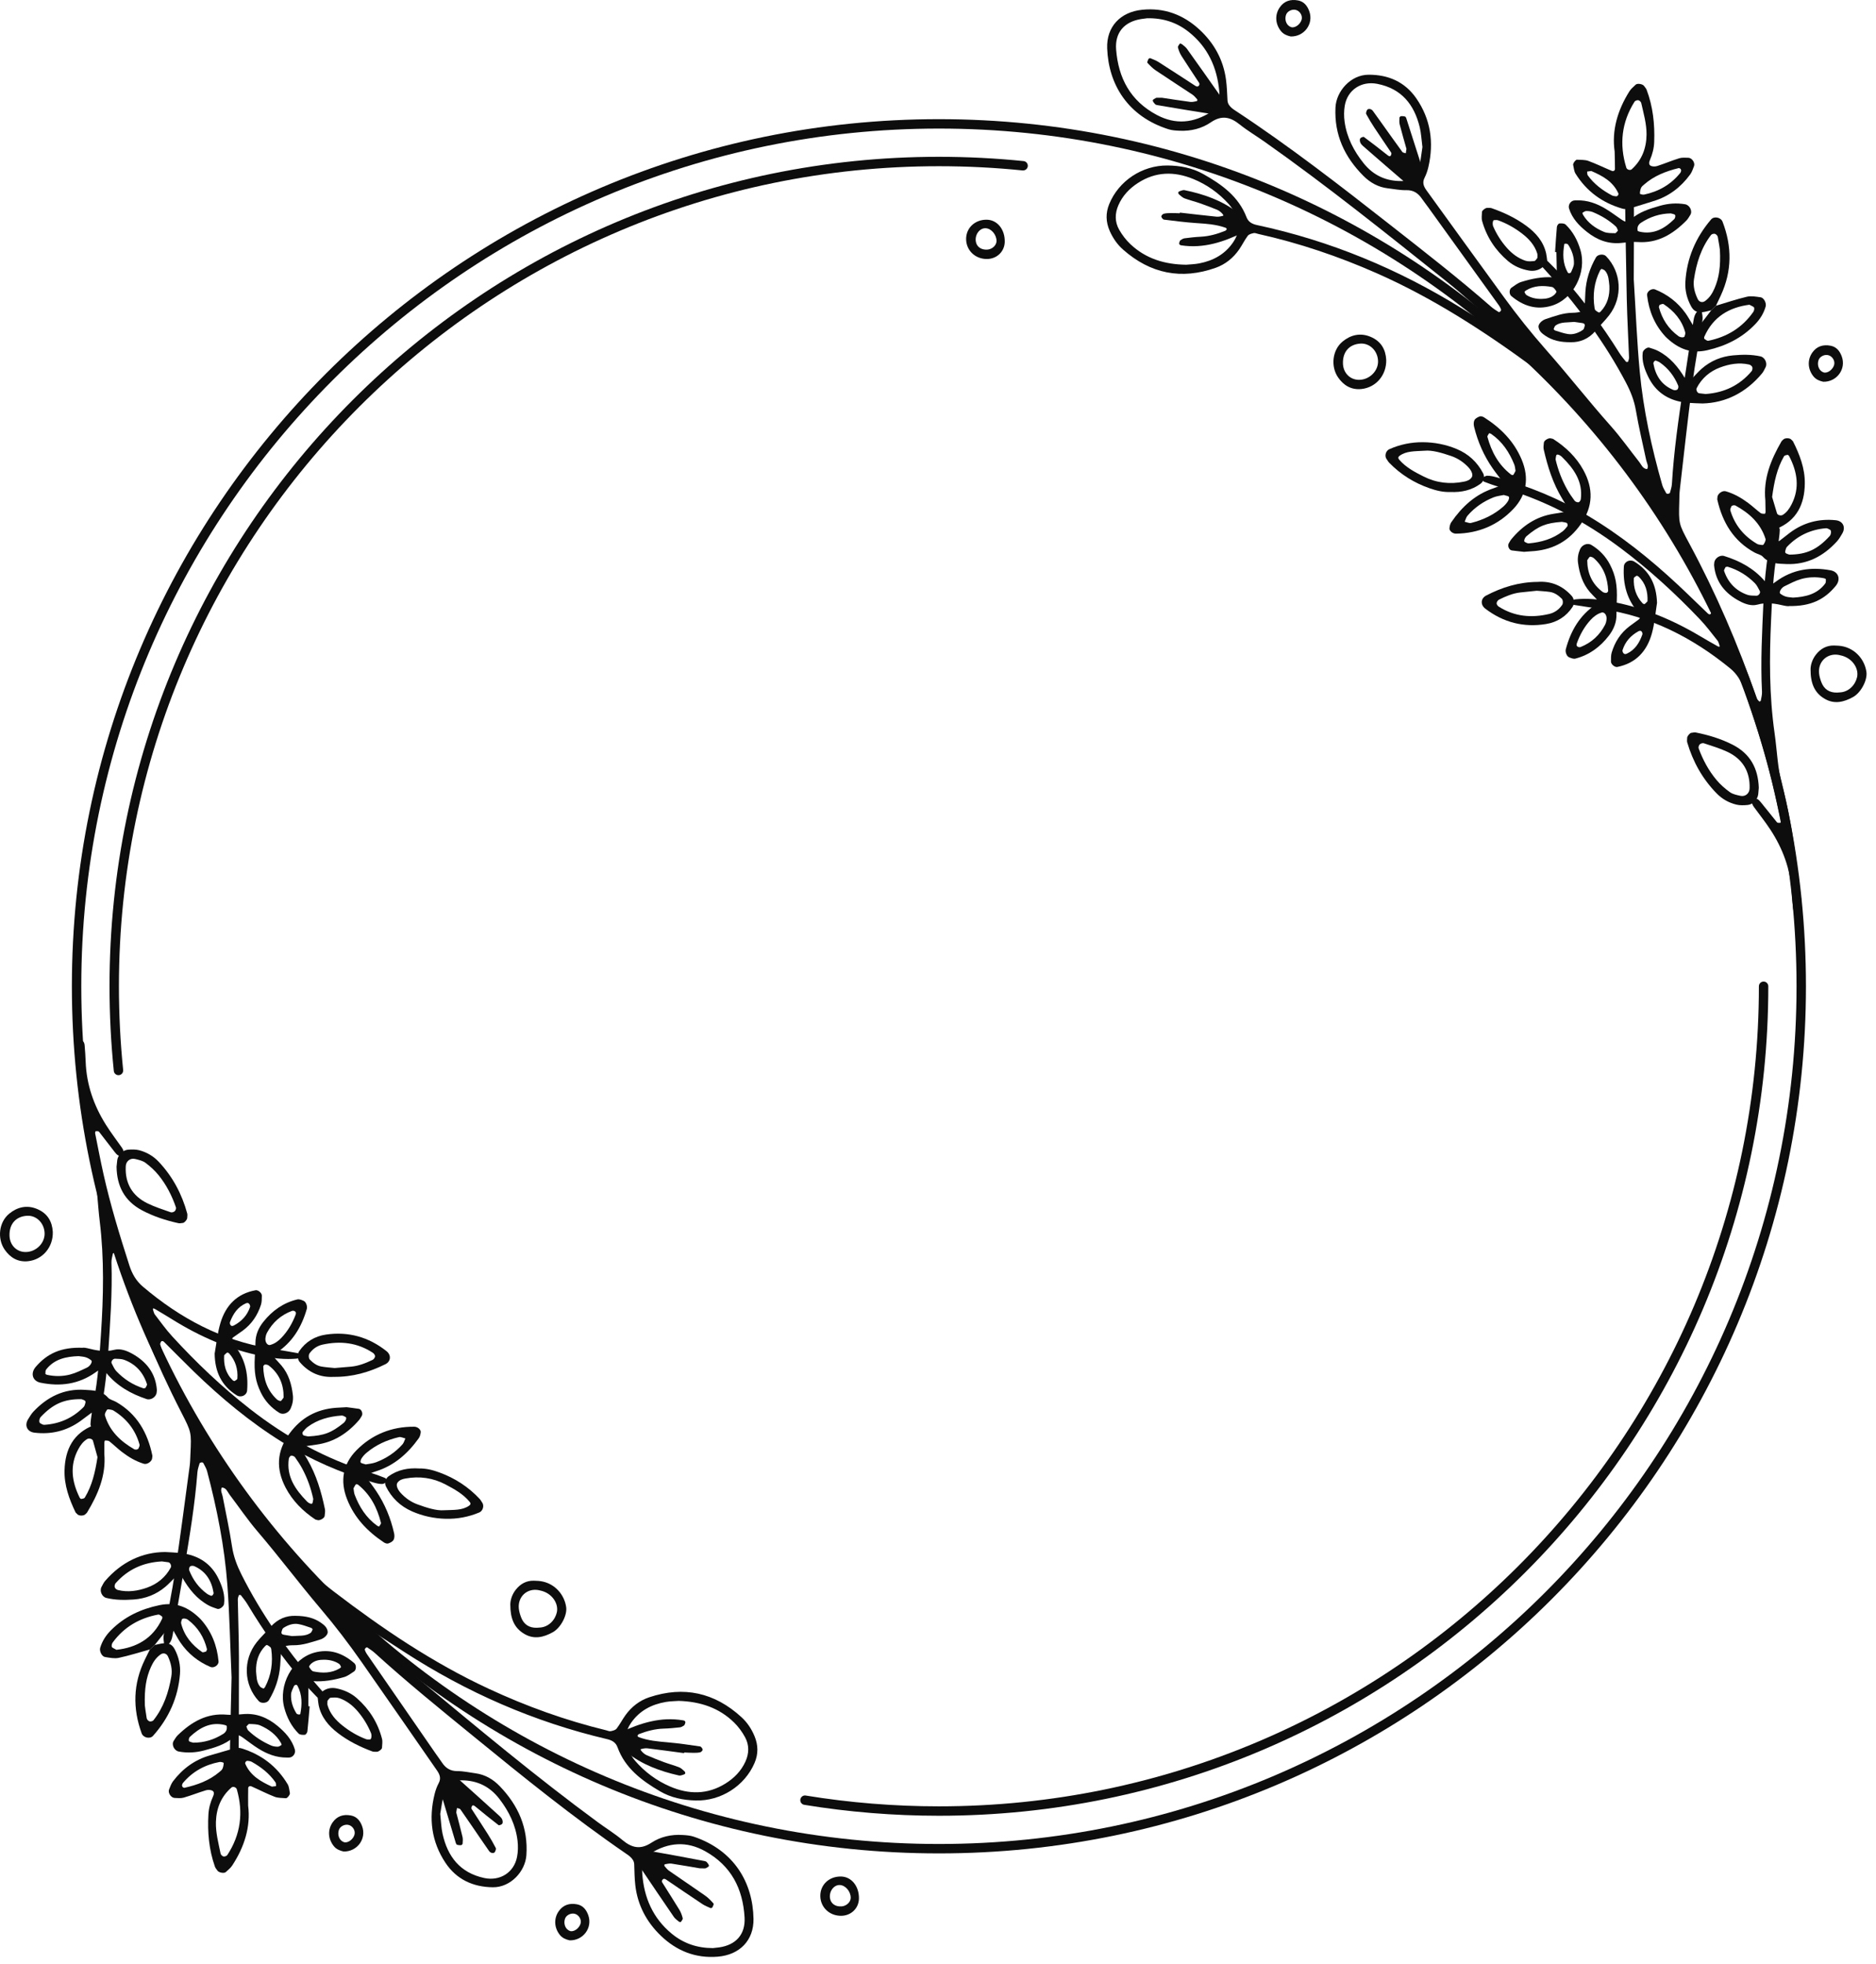 <?xml version="1.0" encoding="UTF-8" standalone="no"?>
<!DOCTYPE svg PUBLIC "-//W3C//DTD SVG 1.1//EN" "http://www.w3.org/Graphics/SVG/1.1/DTD/svg11.dtd">
<svg width="100%" height="100%" viewBox="0 0 193 202" version="1.1" xmlns="http://www.w3.org/2000/svg" xmlns:xlink="http://www.w3.org/1999/xlink" xml:space="preserve" xmlns:serif="http://www.serif.com/" style="fill-rule:evenodd;clip-rule:evenodd;stroke-linejoin:round;stroke-miterlimit:2;">
    <g transform="matrix(1,0,0,1,-30.172,-36.642)">
        <g>
            <path d="M126.766,49.868C78.115,49.868 38.535,89.448 38.535,138.098C38.535,186.748 78.115,226.329 126.766,226.329C175.416,226.329 214.997,186.748 214.997,138.098C214.997,89.448 175.416,49.868 126.766,49.868ZM126.766,227.297C77.581,227.297 37.567,187.283 37.567,138.098C37.567,88.914 77.581,48.9 126.766,48.9C175.951,48.9 215.965,88.914 215.965,138.098C215.965,187.283 175.951,227.297 126.766,227.297Z" style="fill:rgb(13,13,13);fill-rule:nonzero;"/>
            <path d="M42.36,147.244C42.116,147.244 41.906,147.059 41.88,146.809C41.587,143.936 41.439,141.006 41.439,138.098C41.439,91.049 79.716,52.772 126.766,52.772C129.673,52.772 132.604,52.92 135.477,53.213C135.743,53.24 135.936,53.478 135.909,53.743C135.882,54.01 135.643,54.197 135.379,54.175C132.539,53.886 129.641,53.74 126.766,53.74C80.25,53.74 42.407,91.583 42.407,138.098C42.407,140.973 42.553,143.871 42.842,146.711C42.87,146.976 42.676,147.215 42.41,147.241C42.393,147.243 42.377,147.244 42.36,147.244Z" style="fill:rgb(13,13,13);fill-rule:nonzero;"/>
            <path d="M126.766,223.425C122.122,223.425 117.461,223.046 112.91,222.3C112.646,222.256 112.468,222.007 112.511,221.744C112.555,221.479 112.809,221.296 113.067,221.345C117.566,222.082 122.175,222.456 126.766,222.456C173.281,222.456 211.124,184.613 211.124,138.098C211.124,137.83 211.341,137.614 211.608,137.614C211.876,137.614 212.092,137.83 212.092,138.098C212.092,185.147 173.815,223.425 126.766,223.425Z" style="fill:rgb(13,13,13);fill-rule:nonzero;"/>
            <path d="M208.481,88.624C208.419,88.654 208.322,88.67 208.301,88.718C208.243,88.854 208.15,89.023 208.186,89.144C208.638,90.649 209.57,91.78 210.916,92.578C210.983,92.618 211.061,92.651 211.136,92.66C211.29,92.679 211.533,92.744 211.585,92.674C211.71,92.505 211.857,92.236 211.803,92.068C211.293,90.468 210.14,89.429 208.714,88.646C208.651,88.611 208.559,88.63 208.481,88.624ZM214.253,93.695C216.027,93.682 217.145,93.167 218.405,91.785C218.56,91.615 218.598,91.219 218.455,91.143C218.32,91.071 218.164,90.97 218.026,90.981C216.467,91.108 215.135,91.728 214.047,92.858C213.993,92.914 213.938,92.981 213.918,93.053C213.876,93.2 213.793,93.389 213.85,93.496C213.906,93.604 214.112,93.632 214.253,93.695ZM212.485,87.765C212.628,88.246 212.802,88.846 212.985,89.443C213.046,89.642 213.398,89.718 213.572,89.612C213.994,89.353 214.259,88.966 214.477,88.544C215.353,86.844 215.078,85.193 214.243,83.573C214.21,83.509 214.118,83.423 214.066,83.432C213.941,83.452 213.763,83.486 213.711,83.576C212.987,84.826 212.693,86.206 212.485,87.765ZM211.789,88.115C211.561,85.882 212.364,83.924 213.448,82.045C213.486,81.979 213.559,81.934 213.612,81.874C213.793,81.668 214.318,81.674 214.474,81.882C214.521,81.944 214.604,81.984 214.637,82.05C215.319,83.407 215.862,84.816 215.849,86.356C215.831,88.503 215.023,90.197 212.911,91.052C212.624,91.168 212.599,91.402 212.668,91.628C212.733,91.843 212.876,92.038 213.003,92.229C213.037,92.28 213.172,92.33 213.206,92.305C213.586,92.022 213.949,91.715 214.329,91.432C215.727,90.394 217.295,89.981 219.027,90.156C219.766,90.231 220.09,90.872 219.694,91.535C219.532,91.806 219.376,92.089 219.166,92.321C217.766,93.863 216.069,94.756 213.933,94.663C213.067,94.625 212.2,94.644 211.531,93.913C211.332,93.696 210.967,93.638 210.69,93.486C208.517,92.302 207.377,90.384 206.846,88.04C206.83,87.967 206.862,87.885 206.859,87.808C206.846,87.452 207.359,87.077 207.708,87.177C208.558,87.42 209.311,87.853 210.013,88.374C210.457,88.703 210.86,89.087 211.302,89.421C211.409,89.502 211.594,89.487 211.744,89.495C211.763,89.497 211.81,89.367 211.809,89.299C211.808,88.904 211.797,88.51 211.789,88.115Z" style="fill:rgb(13,13,13);fill-rule:nonzero;"/>
            <path d="M193.881,54.232C193.741,54.251 193.598,54.271 193.455,54.292C193.473,54.422 193.449,54.583 193.517,54.677C194.164,55.574 195.028,56.219 195.993,56.736C196.124,56.806 196.289,56.823 196.441,56.837C196.502,56.843 196.587,56.788 196.629,56.735C196.666,56.688 196.692,56.591 196.669,56.54C196.121,55.314 195.036,54.732 193.881,54.232ZM203.129,54.203C203.112,54.142 203.113,54.062 203.074,54.024C203.023,53.975 202.93,53.92 202.872,53.934C201.57,54.252 200.34,54.725 199.315,55.625C199.198,55.728 199.06,55.835 199.001,55.97C198.921,56.155 198.887,56.369 198.885,56.572C198.885,56.603 199.173,56.691 199.308,56.662C200.81,56.347 202.076,55.627 203.043,54.419C203.09,54.361 203.101,54.276 203.129,54.203ZM199.566,50.487C199.572,49.37 199.263,48.308 199.019,47.236C198.993,47.118 198.835,46.973 198.717,46.951C198.598,46.929 198.391,47.005 198.329,47.104C196.992,49.231 196.746,51.5 197.485,53.889C197.55,54.101 197.881,54.199 198.038,54.058C199.096,53.101 199.548,51.886 199.566,50.487ZM196.285,52.236C195.969,50.062 196.587,47.97 197.807,46.03C197.97,45.771 198.225,45.567 198.45,45.351C198.623,45.184 199.182,45.284 199.314,45.488C199.399,45.619 199.521,45.735 199.575,45.878C200.227,47.612 200.423,49.415 200.353,51.254C200.329,51.894 200.172,52.505 199.917,53.096C199.829,53.301 199.752,53.596 200.027,53.711C200.216,53.789 200.483,53.78 200.684,53.714C201.436,53.468 202.168,53.158 202.924,52.924C203.214,52.834 203.547,52.865 203.861,52.871C204.238,52.877 204.584,53.389 204.449,53.736C204.336,54.028 204.237,54.341 204.055,54.589C203.092,55.905 201.854,56.855 200.275,57.331C199.444,57.581 198.622,57.86 197.787,58.098C197.572,58.159 197.309,58.17 197.095,58.109C195.031,57.518 193.397,56.33 192.259,54.501C192.102,54.248 192.089,53.905 192.015,53.602C191.98,53.456 192.273,53.06 192.41,53.07C192.801,53.098 193.219,53.064 193.576,53.194C194.391,53.491 195.172,53.878 195.974,54.212C196.159,54.289 196.315,54.194 196.316,54.026C196.318,53.475 196.299,52.924 196.285,52.236Z" style="fill:rgb(13,13,13);fill-rule:nonzero;"/>
            <path d="M186.089,85.078C186.05,84.874 186.04,84.631 185.955,84.419C185.45,83.161 184.722,82.067 183.588,81.283C183.526,81.24 183.386,81.192 183.377,81.207C183.3,81.327 183.168,81.482 183.197,81.588C183.614,83.124 184.342,84.473 185.632,85.463C185.686,85.504 185.829,85.524 185.854,85.492C185.945,85.378 186.003,85.238 186.089,85.078ZM184.881,87.561C184.588,87.626 184.186,87.659 183.827,87.802C182.788,88.219 181.877,88.843 181.144,89.696C181.002,89.862 180.95,90.105 180.857,90.312C181.079,90.358 181.322,90.485 181.52,90.435C182.758,90.122 183.893,89.587 184.856,88.729C185.03,88.573 185.187,88.387 185.311,88.189C185.388,88.065 185.461,87.852 185.405,87.755C185.346,87.654 185.13,87.645 184.881,87.561ZM184.935,86.413C184.501,85.84 184.105,85.35 183.745,84.835C182.83,83.526 182.201,82.083 181.822,80.534C181.77,80.318 181.767,80.037 181.866,79.853C181.961,79.677 182.205,79.549 182.411,79.477C182.534,79.434 182.733,79.5 182.858,79.579C184.559,80.663 185.931,82.034 186.725,83.933C187.509,85.809 187.23,87.551 185.872,88.988C184.294,90.657 182.277,91.513 179.949,91.537C179.803,91.539 179.633,91.474 179.516,91.385C179.406,91.301 179.281,91.139 179.288,91.019C179.302,90.794 179.356,90.54 179.481,90.358C180.58,88.76 181.951,87.494 183.834,86.866C184.193,86.746 184.536,86.578 184.935,86.413Z" style="fill:rgb(13,13,13);fill-rule:nonzero;"/>
            <path d="M200.832,68.22C201.153,69.441 201.804,70.466 202.857,71.226C203.054,71.367 203.43,71.392 203.478,71.243C203.522,71.107 203.577,70.945 203.542,70.817C203.194,69.557 202.392,68.634 201.323,67.928C201.24,67.873 201.056,67.949 200.931,67.995C200.885,68.013 200.873,68.121 200.832,68.22ZM210.149,67.989C208.095,68.256 206.421,69.208 205.508,71.284C205.48,71.348 205.485,71.481 205.525,71.51C205.646,71.595 205.808,71.721 205.926,71.696C207.845,71.3 209.417,70.348 210.549,68.727C210.63,68.612 210.672,68.411 210.63,68.285C210.595,68.184 210.404,68.137 210.149,67.989ZM206.71,68.092C207.77,67.776 208.82,67.417 209.895,67.166C210.336,67.063 210.835,67.161 211.3,67.223C211.648,67.27 211.915,67.831 211.821,68.166C211.624,68.872 211.248,69.47 210.745,69.994C209.384,71.412 207.732,72.23 205.807,72.67C204.133,73.053 202.864,72.517 201.691,71.442C201.632,71.389 201.574,71.335 201.52,71.277C200.402,70.071 199.805,68.632 199.621,67.013C199.577,66.626 200.086,66.273 200.442,66.416C201.727,66.933 202.782,67.746 203.585,68.873C203.86,69.259 204.082,69.684 204.335,70.086C204.539,70.411 204.788,70.407 205.068,70.058C205.462,69.565 205.839,69.058 206.224,68.558C206.386,68.402 206.548,68.247 206.71,68.092Z" style="fill:rgb(13,13,13);fill-rule:nonzero;"/>
            <path d="M190.853,90.324C189.216,90.445 188.472,90.745 187.239,91.781C187.031,91.956 186.905,92.314 187.034,92.385C187.166,92.457 187.323,92.549 187.46,92.537C188.727,92.425 189.92,92.086 190.943,91.292C191.123,91.152 191.269,90.965 191.413,90.785C191.455,90.734 191.456,90.628 191.437,90.558C191.422,90.5 191.359,90.429 191.303,90.412C191.157,90.368 191.004,90.351 190.853,90.324ZM190.207,83.897C190.46,84.984 190.852,86.01 191.39,86.975C191.618,87.385 191.886,87.775 192.167,88.151C192.245,88.254 192.445,88.332 192.57,88.311C192.666,88.294 192.789,88.111 192.804,87.989C193.031,86.157 192.077,84.845 190.867,83.649C190.638,83.423 190.334,83.326 190.284,83.474C190.237,83.611 190.23,83.762 190.207,83.897ZM186.96,93.408C186.64,93.372 186.172,93.326 185.705,93.265C185.413,93.227 185.236,92.768 185.403,92.514C185.488,92.383 185.553,92.237 185.652,92.118C186.799,90.732 188.205,89.773 190.018,89.493C190.408,89.432 190.798,89.371 191.187,89.303C191.418,89.263 191.524,88.983 191.393,88.761C191.232,88.489 191.06,88.224 190.896,87.955C189.94,86.383 189.391,84.656 188.988,82.877C188.937,82.655 188.986,82.407 189.004,82.173C189.022,81.934 189.524,81.652 189.747,81.743C189.819,81.772 189.909,81.766 189.972,81.806C191.257,82.63 192.342,83.671 193.073,85.007C194.107,86.894 194.086,88.736 192.795,90.57C191.617,92.245 190.059,93.133 188.058,93.325C187.743,93.355 187.427,93.373 186.96,93.408Z" style="fill:rgb(13,13,13);fill-rule:nonzero;"/>
            <path d="M200.5,73.727C200.447,73.759 200.377,73.779 200.345,73.825C200.303,73.887 200.259,73.974 200.271,74.041C200.495,75.285 201.108,76.245 202.309,76.748C202.431,76.8 202.641,76.791 202.735,76.716C202.82,76.647 202.869,76.425 202.823,76.316C202.421,75.342 201.802,74.529 200.93,73.925C200.802,73.836 200.644,73.792 200.5,73.727ZM205.643,77.173C207.567,77.037 209.142,76.282 210.367,74.835C210.451,74.736 210.488,74.531 210.447,74.409C210.408,74.294 210.249,74.172 210.122,74.143C209.094,73.907 208.079,74.086 207.129,74.443C206.086,74.835 205.245,75.54 204.723,76.567C204.631,76.747 204.79,77.078 204.988,77.098C205.219,77.121 205.449,77.15 205.643,77.173ZM205.333,78.145C204.295,78.111 203.518,78.103 202.738,77.894C201.339,77.518 200.363,76.678 199.744,75.411C199.363,74.631 199.063,73.811 199.174,72.906C199.204,72.663 199.616,72.329 199.85,72.404C200.147,72.499 200.451,72.588 200.728,72.729C201.968,73.359 202.815,74.383 203.518,75.551C203.732,75.906 203.922,75.898 204.255,75.565C204.59,75.231 204.898,74.867 205.253,74.558C206.174,73.758 207.252,73.31 208.469,73.198C209.415,73.111 210.359,73.095 211.294,73.303C211.746,73.404 212.028,74.018 211.808,74.429C211.698,74.636 211.606,74.862 211.458,75.04C209.804,77.039 207.685,78.088 205.333,78.145Z" style="fill:rgb(13,13,13);fill-rule:nonzero;"/>
            <path d="M207.695,94.977C207.641,95.11 207.51,95.27 207.545,95.374C207.95,96.568 208.744,97.408 209.937,97.829C210.223,97.93 210.556,97.907 210.868,97.923C211.097,97.935 211.321,97.62 211.218,97.442C211.062,97.17 210.937,96.862 210.723,96.646C209.934,95.847 209,95.268 207.919,94.943C207.854,94.924 207.771,94.964 207.695,94.977ZM214.637,98.117C215.893,98.046 217.11,97.791 217.948,96.668C218.028,96.562 218.012,96.376 218.012,96.227C218.012,96.193 217.897,96.14 217.829,96.127C217.041,95.971 216.242,95.991 215.48,96.205C214.881,96.374 214.315,96.675 213.751,96.952C213.408,97.121 213.169,97.583 213.317,97.701C213.484,97.835 213.685,97.946 213.89,98.009C214.113,98.078 214.357,98.08 214.637,98.117ZM214.16,98.982C214.39,98.996 214.064,99.022 213.761,98.951C212.837,98.734 211.936,98.568 210.973,98.838C210.352,99.012 209.688,98.771 209.141,98.481C207.667,97.701 206.672,96.531 206.515,94.79C206.508,94.713 206.53,94.634 206.533,94.556C206.548,94.094 207.099,93.697 207.552,93.838C209.163,94.339 210.603,95.11 211.726,96.416C212.18,96.944 212.236,96.939 212.878,96.467C214.58,95.216 216.471,94.933 218.5,95.307C219.326,95.46 219.576,96.25 219.027,96.917C217.907,98.277 216.499,99.039 214.16,98.982Z" style="fill:rgb(13,13,13);fill-rule:nonzero;"/>
            <path d="M196.625,60.361C196.559,60.223 196.525,60.049 196.42,59.952C195.724,59.309 194.921,58.825 194.049,58.463C193.839,58.376 193.593,58.348 193.364,58.35C193.23,58.351 193.093,58.459 192.97,58.538C192.954,58.549 193.002,58.686 193.041,58.751C193.544,59.592 194.312,60.129 195.187,60.495C195.531,60.639 195.949,60.62 196.334,60.63C196.429,60.632 196.528,60.456 196.625,60.361ZM202.059,58.594C200.946,58.608 199.916,58.947 198.977,59.567C198.853,59.649 198.739,59.783 198.68,59.919C198.624,60.05 198.629,60.216 198.643,60.363C198.647,60.406 198.768,60.455 198.842,60.472C200.307,60.805 201.424,60.15 202.417,59.182C202.507,59.095 202.558,58.849 202.5,58.758C202.435,58.657 202.225,58.649 202.059,58.594ZM192.413,57.252C193.478,57.223 194.44,57.575 195.336,58.109C195.879,58.433 196.387,58.816 196.909,59.174C197.397,59.509 197.543,59.561 197.952,59.202C198.819,58.441 199.875,58.115 200.941,57.812C201.785,57.571 202.653,57.504 203.53,57.653C204.004,57.733 204.319,58.35 204.069,58.748C203.943,58.948 203.829,59.164 203.665,59.329C202.278,60.731 200.704,61.696 198.62,61.538C198.074,61.496 197.515,61.576 196.965,61.633C195.621,61.771 194.47,61.318 193.44,60.502C192.623,59.855 191.915,59.121 191.592,58.09C191.473,57.711 191.775,57.265 192.176,57.257C192.255,57.255 192.334,57.253 192.413,57.252Z" style="fill:rgb(13,13,13);fill-rule:nonzero;"/>
            <path d="M193.464,94.273C193.47,95.594 193.947,96.708 195.044,97.527C195.103,97.571 195.18,97.603 195.253,97.617C195.329,97.631 195.423,97.643 195.485,97.61C195.547,97.576 195.62,97.485 195.618,97.422C195.568,96.115 195.151,94.965 194.155,94.07C194.097,94.018 194.024,93.977 193.951,93.951C193.879,93.926 193.764,93.889 193.726,93.923C193.628,94.012 193.562,94.136 193.464,94.273ZM195.459,100.271C195.446,99.782 195.149,99.596 194.961,99.65C194.493,99.783 194.128,100.066 193.808,100.414C193.166,101.113 192.715,101.926 192.396,102.816C192.33,103 192.375,103.135 192.558,103.202C192.624,103.226 192.715,103.226 192.779,103.201C193.913,102.752 194.753,101.968 195.309,100.895C195.444,100.633 195.452,100.305 195.459,100.271ZM196.505,98.413C196.493,98.887 196.463,99.36 196.472,99.833C196.487,100.665 196.185,101.385 195.696,102.024C194.807,103.184 193.678,104.023 192.247,104.391C192.05,104.442 191.792,104.34 191.587,104.251C191.336,104.142 191.188,103.691 191.259,103.427C191.764,101.534 192.692,99.929 194.36,98.817C194.593,98.662 194.583,98.449 194.4,98.25C194.187,98.018 193.959,97.799 193.751,97.562C192.992,96.697 192.665,95.65 192.516,94.538C192.452,94.063 192.528,93.6 192.721,93.15C192.92,92.688 193.485,92.454 193.888,92.698C194.719,93.2 195.37,93.87 195.814,94.738C196.378,95.841 196.571,96.83 196.505,98.413Z" style="fill:rgb(13,13,13);fill-rule:nonzero;"/>
            <path d="M192.122,69.756C191.418,69.832 190.776,69.739 190.231,70.106C190.121,70.179 190.063,70.344 190.01,70.478C189.998,70.509 190.096,70.619 190.16,70.639C190.6,70.773 191.037,70.938 191.488,71.005C192.043,71.087 192.561,70.885 193.019,70.576C193.121,70.506 193.165,70.324 193.199,70.184C193.245,69.995 193.142,69.897 192.943,69.873C192.638,69.837 192.335,69.787 192.122,69.756ZM195.743,66.05C195.679,65.53 195.69,64.963 195.315,64.51C195.231,64.409 195.082,64.351 194.952,64.305C194.918,64.293 194.821,64.394 194.787,64.46C194.165,65.693 194.011,66.996 194.221,68.35C194.233,68.425 194.262,68.515 194.315,68.562C194.417,68.654 194.536,68.738 194.662,68.789C194.706,68.807 194.807,68.73 194.859,68.675C195.542,67.941 195.789,67.056 195.743,66.05ZM191.788,71.846C190.723,71.857 189.882,71.674 189.14,71.169C188.817,70.949 188.5,70.702 188.451,70.261C188.422,69.996 188.756,69.605 189.208,69.458C190.107,69.167 190.993,68.823 191.962,68.817C192.274,68.815 192.593,68.77 192.893,68.688C193.016,68.654 193.172,68.477 193.184,68.352C193.238,67.805 193.239,67.252 193.272,66.702C193.348,65.419 193.725,64.225 194.366,63.114C194.549,62.798 195.146,62.733 195.401,62.996C196.994,64.645 197.145,67.206 195.729,69.059C195.299,69.621 194.781,70.115 194.328,70.661C193.618,71.518 192.696,71.863 191.788,71.846Z" style="fill:rgb(13,13,13);fill-rule:nonzero;"/>
            <path d="M197.129,103.745C197.22,103.92 197.356,103.967 197.535,103.885C198.386,103.492 198.83,102.765 199.13,101.925C199.154,101.858 199.146,101.762 199.115,101.696C199.029,101.51 198.893,101.489 198.717,101.587C197.926,102.029 197.363,102.659 197.093,103.532C197.074,103.593 197.116,103.674 197.129,103.745ZM199.665,98.497C199.704,97.533 199.483,96.65 198.742,95.953C198.69,95.904 198.576,95.851 198.534,95.875C198.425,95.938 198.263,96.038 198.258,96.13C198.205,97.108 198.488,97.978 199.159,98.704C199.205,98.754 199.327,98.801 199.369,98.776C199.476,98.71 199.557,98.603 199.665,98.497ZM200.645,98.656C200.485,99.641 200.406,100.76 200.11,101.819C199.608,103.618 198.479,104.866 196.562,105.25C196.305,105.302 195.903,104.981 195.907,104.698C195.912,104.386 195.893,104.057 195.981,103.765C196.309,102.679 196.896,101.754 197.815,101.062C198.13,100.826 198.453,100.6 198.767,100.363C198.932,100.239 198.959,99.918 198.8,99.743C197.55,98.37 197.121,96.735 197.232,94.921C197.262,94.42 197.849,94.139 198.296,94.407C199.856,95.346 200.583,96.749 200.645,98.656Z" style="fill:rgb(13,13,13);fill-rule:nonzero;"/>
            <path d="M149.719,46.699C150.435,46.806 151.529,46.979 152.626,47.125C152.849,47.154 153.088,47.081 153.316,47.041C153.336,47.037 153.368,46.897 153.342,46.867C153.188,46.695 153.04,46.505 152.852,46.379C151.599,45.544 150.33,44.733 149.082,43.891C148.76,43.675 148.48,43.389 148.216,43.103C148.166,43.048 148.266,42.834 148.326,42.707C148.349,42.659 148.471,42.61 148.519,42.63C148.806,42.749 149.104,42.859 149.364,43.025C150.633,43.833 151.892,44.658 153.155,45.478C153.327,45.589 153.47,45.56 153.555,45.373C153.581,45.319 153.57,45.221 153.536,45.169C152.931,44.241 152.309,43.322 151.715,42.387C151.551,42.127 151.436,41.826 151.358,41.529C151.329,41.418 151.463,41.255 151.547,41.133C151.563,41.11 151.71,41.143 151.766,41.188C151.947,41.334 152.147,41.473 152.279,41.657C153.478,43.333 154.666,45.016 155.85,46.703C155.985,46.894 156.077,47.117 156.18,47.329C156.289,47.55 156.163,48.001 155.911,48.172C155.721,48.299 155.476,48.474 155.283,48.444C153.251,48.135 151.224,47.79 149.197,47.45C149.122,47.437 149.035,47.396 148.989,47.34C148.896,47.226 148.758,47.085 148.77,46.968C148.779,46.873 148.972,46.783 149.097,46.717C149.159,46.683 149.253,46.708 149.719,46.699Z" style="fill:rgb(13,13,13);fill-rule:nonzero;"/>
            <path d="M174.865,51.955C174.631,51.119 174.387,50.285 174.171,49.445C174.115,49.226 174.136,48.984 174.147,48.754C174.15,48.695 174.245,48.599 174.305,48.592C174.44,48.577 174.586,48.591 174.717,48.629C174.775,48.646 174.828,48.743 174.851,48.814C175.407,50.543 175.955,52.274 176.515,54.002C176.669,54.475 176.684,54.919 176.429,55.368C176.098,55.949 175.543,56.11 175.063,55.7C173.501,54.365 171.951,53.016 170.401,51.667C170.285,51.566 170.171,51.438 170.116,51.299C170.067,51.173 170.044,50.976 170.111,50.88C170.178,50.783 170.431,50.689 170.496,50.737C171.32,51.347 172.129,51.979 172.934,52.615C173.111,52.755 173.224,52.757 173.294,52.559C173.317,52.495 173.329,52.396 173.296,52.346C172.727,51.493 172.143,50.651 171.579,49.795C171.275,49.335 170.989,48.861 170.728,48.376C170.676,48.279 170.745,48.086 170.81,47.965C170.91,47.78 171.248,47.828 171.405,48.042C171.685,48.423 171.959,48.808 172.234,49.193C172.969,50.222 173.698,51.255 174.444,52.275C174.506,52.36 174.677,52.365 174.797,52.408C174.82,52.257 174.842,52.106 174.865,51.955Z" style="fill:rgb(13,13,13);fill-rule:nonzero;"/>
            <path d="M151.551,58.513C152.81,58.655 154.068,58.806 155.328,58.932C155.553,58.954 155.795,58.897 156.016,58.832C156.12,58.802 155.736,58.364 155.389,58.223C154.803,57.984 154.212,57.757 153.614,57.549C153.091,57.367 152.55,57.238 152.031,57.045C151.823,56.967 151.647,56.79 151.471,56.642C151.418,56.598 151.374,56.488 151.393,56.428C151.411,56.368 151.506,56.316 151.578,56.294C151.726,56.249 151.891,56.174 152.03,56.202C153.989,56.603 155.852,57.244 157.46,58.478C157.773,58.718 158.058,58.998 158.335,59.28C158.847,59.801 158.771,60.208 158.107,60.534C156.09,61.523 154.012,62.227 151.714,61.882C151.503,61.85 151.436,61.727 151.513,61.544C151.541,61.477 151.561,61.387 151.613,61.354C151.744,61.272 151.887,61.175 152.034,61.156C152.584,61.085 153.136,61.02 153.69,60.994C154.575,60.951 155.408,60.712 156.22,60.383C156.288,60.355 156.352,60.282 156.38,60.214C156.392,60.187 156.314,60.09 156.26,60.071C155.279,59.718 154.254,59.658 153.224,59.588C152.121,59.513 151.021,59.372 149.923,59.235C149.813,59.221 149.673,59.041 149.646,58.916C149.629,58.839 149.782,58.662 149.887,58.633C150.112,58.573 150.355,58.566 150.591,58.562C150.908,58.556 151.225,58.574 151.543,58.582C151.545,58.559 151.548,58.536 151.551,58.513Z" style="fill:rgb(13,13,13);fill-rule:nonzero;"/>
            <path d="M191.299,61.704C191.233,61.714 191.113,61.714 191.109,61.735C190.935,62.744 190.934,63.737 191.455,64.664C191.482,64.712 191.569,64.761 191.618,64.753C191.688,64.74 191.785,64.689 191.808,64.63C191.921,64.345 192.086,64.054 192.096,63.76C192.119,63.052 191.886,62.396 191.498,61.802C191.464,61.749 191.367,61.736 191.299,61.704ZM188.772,67.39C189.244,67.382 189.697,67.301 190.064,66.979C190.17,66.885 190.326,66.681 190.293,66.624C190.185,66.441 190.02,66.197 189.843,66.165C188.918,65.996 188,66.007 187.16,66.522C187.097,66.561 186.997,66.656 187.009,66.683C187.06,66.799 187.124,66.936 187.225,66.999C187.695,67.294 188.221,67.398 188.772,67.39ZM190.157,62.573C190.215,61.709 190.263,60.844 190.342,59.982C190.354,59.852 190.496,59.641 190.596,59.63C190.808,59.607 191.106,59.614 191.24,59.742C191.996,60.466 192.479,61.377 192.767,62.37C193.44,64.692 192.032,67.418 189.806,68.092C188.243,68.565 186.863,68.118 185.645,67.087C185.422,66.898 185.429,66.402 185.667,66.241C185.989,66.023 186.307,65.759 186.668,65.647C187.723,65.319 188.803,65.096 189.923,65.166C190.128,65.179 190.339,64.92 190.334,64.699C190.321,63.99 190.307,63.282 190.293,62.574C190.247,62.573 190.202,62.573 190.157,62.573Z" style="fill:rgb(13,13,13);fill-rule:nonzero;"/>
            <path d="M210.17,117.695C210.211,116.002 209.454,114.717 207.877,113.978C207.102,113.615 206.269,113.371 205.454,113.098C205.338,113.06 205.136,113.124 205.043,113.213C204.953,113.299 204.884,113.505 204.924,113.614C205.358,114.799 205.95,115.906 206.761,116.873C207.158,117.346 207.636,117.769 208.139,118.129C208.439,118.344 208.851,118.427 209.226,118.508C209.74,118.62 210.181,118.241 210.17,117.695ZM211.114,117.675C211.097,117.877 211.082,118.113 211.056,118.347C210.999,118.87 210.516,119.394 209.979,119.447C209.593,119.484 209.184,119.503 208.814,119.413C208.038,119.226 207.345,118.838 206.783,118.263C205.323,116.771 204.335,115.001 203.749,113.003C203.707,112.86 203.751,112.693 203.745,112.537C203.738,112.38 204.02,112.041 204.169,112.027C204.325,112.012 204.488,111.962 204.636,111.991C205.95,112.255 207.226,112.638 208.427,113.252C210.223,114.169 211.045,115.671 211.114,117.675Z" style="fill:rgb(13,13,13);fill-rule:nonzero;"/>
            <path d="M207.111,62.325C207.097,62.237 207.015,61.618 206.895,61.006C206.871,60.884 206.722,60.733 206.601,60.697C206.486,60.664 206.273,60.719 206.202,60.812C205.175,62.154 204.696,63.718 204.447,65.36C204.339,66.074 204.518,66.758 204.833,67.409C204.985,67.724 205.319,67.802 205.59,67.606C206.055,67.271 206.34,66.81 206.557,66.306C207.03,65.208 207.201,64.052 207.111,62.325ZM206.71,68.092C206.548,68.247 206.386,68.402 206.224,68.558C205.994,68.614 205.766,68.681 205.534,68.724C204.82,68.857 204.439,68.681 204.15,68.152C203.722,67.369 203.51,66.516 203.56,65.65C203.704,63.213 204.62,61.067 206.21,59.213C206.518,58.854 207.212,58.999 207.386,59.451C208.368,62.001 208.365,64.528 207.209,67.028C207.044,67.383 206.877,67.737 206.71,68.092Z" style="fill:rgb(13,13,13);fill-rule:nonzero;"/>
            <path d="M176.74,83.006C175.66,83.07 174.858,83.031 174.169,83.522C174.011,83.635 173.98,83.764 174.116,83.922C174.801,84.721 175.715,85.199 176.629,85.659C177.943,86.321 179.34,86.482 180.783,86.189C181.091,86.126 181.383,86.031 181.58,85.743C181.739,85.509 181.592,85.087 181.233,84.706C180.733,84.175 180.137,83.781 179.462,83.55C178.489,83.219 177.498,82.929 176.74,83.006ZM179.392,87.253C178.636,87.283 177.951,87.112 177.271,86.878C175.67,86.326 174.274,85.458 173.094,84.245C172.986,84.134 172.912,83.989 172.819,83.862C172.594,83.556 172.732,83.014 173.102,82.85C174.2,82.361 175.364,82.124 176.554,82.132C177.746,82.139 178.913,82.364 180.025,82.826C181.244,83.333 182.151,84.173 182.76,85.341C182.941,85.688 182.813,86.163 182.499,86.394C181.562,87.087 180.498,87.303 179.392,87.253Z" style="fill:rgb(13,13,13);fill-rule:nonzero;"/>
            <path d="M188.269,97.411C187.683,97.472 187.136,97.524 186.591,97.585C185.801,97.674 185.08,97.979 184.38,98.331C184.262,98.391 184.146,98.572 184.141,98.701C184.136,98.817 184.258,98.981 184.37,99.052C185.99,100.076 187.745,100.232 189.571,99.793C190.115,99.662 190.56,99.338 190.887,98.867C190.994,98.712 190.977,98.359 190.839,98.224C190.497,97.889 190.114,97.611 189.635,97.536C189.172,97.465 188.7,97.448 188.269,97.411ZM188.354,96.501C189.733,96.395 190.933,96.881 191.889,97.969C192.132,98.246 192.156,98.766 191.955,99.071C191.307,100.059 190.369,100.645 189.24,100.832C186.938,101.215 184.837,100.674 182.975,99.252C182.461,98.86 182.498,98.2 183.065,97.905C184.702,97.052 186.427,96.516 188.354,96.501Z" style="fill:rgb(13,13,13);fill-rule:nonzero;"/>
            <path d="M188.335,63.177C188.331,63.019 188.364,62.852 188.319,62.71C188.047,61.848 187.466,61.212 186.767,60.675C186.012,60.094 185.192,59.626 184.294,59.305C184.168,59.26 184.016,59.283 183.876,59.286C183.739,59.29 183.694,59.712 183.795,59.943C184.146,60.744 184.607,61.473 185.186,62.128C185.718,62.73 186.345,63.209 187.107,63.462C187.39,63.556 187.727,63.526 188.031,63.49C188.144,63.477 188.236,63.285 188.335,63.177ZM189.351,63.488C189.191,63.699 189.047,64.001 188.809,64.175C188.418,64.462 187.936,64.557 187.451,64.47C186.66,64.327 185.932,64.02 185.314,63.496C184.013,62.391 183.109,61.02 182.651,59.375C182.57,59.084 182.628,58.752 182.635,58.44C182.638,58.292 183.002,58.019 183.152,58.029C183.309,58.039 183.478,58.005 183.62,58.055C184.896,58.499 186.113,59.074 187.203,59.877C188.179,60.595 188.957,61.48 189.236,62.708C189.287,62.935 189.305,63.169 189.351,63.488Z" style="fill:rgb(13,13,13);fill-rule:nonzero;"/>
            <path d="M219.174,107.887C219.252,107.881 219.33,107.872 219.408,107.87C220.369,107.845 221.042,107.093 221.223,106.31C221.404,105.524 220.904,104.628 220.049,104.231C219.839,104.133 219.609,104.067 219.382,104.021C218.185,103.779 217.192,104.677 217.315,105.905C217.345,106.211 217.437,106.519 217.547,106.809C217.827,107.551 218.385,107.908 219.174,107.887ZM216.439,105.495C216.439,105.07 216.6,104.472 217.014,103.955C217.485,103.366 218.087,103.032 218.851,103.045C219.165,103.05 219.486,103.067 219.791,103.135C221.049,103.417 221.998,104.469 222.186,105.759C222.307,106.591 221.637,107.891 220.805,108.349C219.867,108.865 218.887,109.113 217.883,108.521C216.821,107.895 216.434,106.905 216.439,105.495Z" style="fill:rgb(13,13,13);fill-rule:nonzero;"/>
            <path d="M168.334,74.057C168.369,75.016 169.068,75.716 169.986,75.715C171.066,75.713 171.985,74.795 171.943,73.761C171.9,72.717 171.081,71.921 170.118,71.987C168.965,72.066 168.29,72.849 168.334,74.057ZM172.784,73.646C172.83,75.213 171.747,76.492 170.252,76.658C169.203,76.774 168.397,76.295 167.826,75.457C167.056,74.327 167.236,72.644 168.298,71.773C169.123,71.096 170.113,70.84 171.184,71.294C172.26,71.75 172.724,72.595 172.784,73.646Z" style="fill:rgb(13,13,13);fill-rule:nonzero;"/>
            <path d="M163.055,39.45C163.452,39.505 163.931,39.144 164.075,38.682C164.212,38.244 163.882,37.724 163.421,37.648C163.039,37.585 162.61,37.815 162.485,38.149C162.315,38.608 162.47,39.137 162.843,39.36C162.909,39.399 162.984,39.421 163.055,39.45ZM162.958,40.393C162.58,40.311 162.213,40.163 161.952,39.84C161.364,39.11 161.309,38.153 161.829,37.403C162.286,36.743 162.946,36.541 163.713,36.687C164.319,36.802 164.655,37.225 164.861,37.777C165.352,39.092 164.344,40.428 162.958,40.393Z" style="fill:rgb(13,13,13);fill-rule:nonzero;"/>
            <path d="M217.839,74.969C218.236,75.023 218.714,74.662 218.859,74.2C218.995,73.763 218.666,73.243 218.204,73.166C217.823,73.103 217.393,73.333 217.269,73.667C217.099,74.126 217.253,74.655 217.627,74.879C217.692,74.918 217.768,74.939 217.839,74.969ZM217.742,75.912C217.364,75.829 216.996,75.682 216.736,75.358C216.148,74.629 216.093,73.671 216.612,72.921C217.07,72.261 217.729,72.059 218.496,72.205C219.103,72.32 219.439,72.743 219.645,73.296C220.135,74.61 219.127,75.947 217.742,75.912Z" style="fill:rgb(13,13,13);fill-rule:nonzero;"/>
            <path d="M176.509,51.77C176.407,50.99 176.381,50.347 176.233,49.734C175.665,47.387 174.351,45.753 171.859,45.266C170.242,44.95 168.801,45.876 168.521,47.506C168.429,48.042 168.428,48.615 168.502,49.155C168.722,50.769 169.447,52.169 170.456,53.43C171.468,54.694 172.782,55.295 174.401,55.266C175.351,55.248 175.895,54.911 176.138,53.968C176.334,53.207 176.405,52.413 176.509,51.77ZM148.191,38.519C148.017,38.542 147.781,38.567 147.547,38.605C145.825,38.887 144.861,40.001 144.997,41.739C145.227,44.684 146.473,47.025 149.18,48.465C151.129,49.501 152.982,49.301 154.78,48.143C155.028,47.984 155.202,47.685 155.364,47.423C155.624,47.003 155.653,46.52 155.61,46.044C155.384,43.572 154.425,41.469 152.444,39.907C151.219,38.941 149.813,38.489 148.191,38.519ZM152.208,63.874C152.593,63.837 153.073,63.828 153.537,63.739C154.99,63.458 156.208,62.8 157.059,61.531C157.64,60.664 157.743,59.765 157.333,58.828C157.146,58.4 156.891,57.978 156.579,57.632C155.559,56.497 154.33,55.623 152.919,55.049C150.971,54.256 149.056,54.286 147.237,55.467C146.351,56.042 145.653,56.784 145.229,57.756C144.86,58.601 144.855,59.475 145.312,60.274C145.621,60.816 146.016,61.337 146.47,61.764C148.049,63.249 149.981,63.847 152.208,63.874ZM198.251,65.388C198.468,68.841 198.584,71.861 198.866,74.865C199.238,78.826 200.09,82.706 201.181,86.531C201.265,86.828 201.444,87.1 201.592,87.377C201.615,87.419 201.713,87.449 201.769,87.441C201.843,87.43 201.957,87.388 201.972,87.337C202.055,87.035 202.158,86.728 202.176,86.419C202.372,83.084 202.847,79.783 203.345,76.485C203.69,74.209 204.039,71.933 204.389,69.658C204.45,69.264 204.546,68.88 204.866,68.604C204.922,68.556 205.016,68.521 205.087,68.529C205.148,68.536 205.244,68.609 205.251,68.661C205.289,68.965 205.366,69.281 205.32,69.577C204.981,71.773 204.56,73.958 204.272,76.161C203.8,79.783 203.406,83.415 202.987,87.043C202.941,87.437 202.945,87.836 202.934,88.233C202.87,90.513 202.867,90.515 203.953,92.531C206.709,97.647 208.997,102.966 210.896,108.456C210.942,108.589 211.068,108.697 211.168,108.807C211.179,108.818 211.31,108.765 211.316,108.729C211.371,108.422 211.46,108.109 211.444,107.802C211.281,104.701 211.458,101.606 211.595,98.512C211.707,95.973 212.029,93.451 212.516,90.955C212.536,90.85 212.726,90.746 212.858,90.701C213.044,90.637 213.29,90.926 213.272,91.157C213.26,91.314 213.261,91.473 213.241,91.63C213.161,92.26 213.1,92.893 212.989,93.518C212.586,95.794 212.487,98.102 212.379,100.397C212.198,104.285 212.185,108.181 212.738,112.054C212.996,113.861 213.045,115.697 213.524,117.474C214.563,121.321 214.984,125.274 215.486,129.212C215.516,129.447 215.499,129.688 215.501,129.926C215.502,130.291 215.206,130.677 214.991,130.606C214.731,130.52 214.665,130.308 214.642,130.083C214.585,129.53 214.535,128.975 214.504,128.42C214.373,126.058 213.579,123.921 212.29,121.962C211.767,121.167 211.172,120.419 210.609,119.651C210.345,119.291 210.326,118.898 210.565,118.82C210.949,118.694 211.154,118.966 211.345,119.194C211.903,119.865 212.43,120.562 212.987,121.234C213.043,121.303 213.219,121.284 213.338,121.28C213.358,121.279 213.399,121.131 213.384,121.061C213.075,119.667 212.781,118.27 212.442,116.883C211.667,113.718 210.653,110.626 209.595,107.546C209.301,106.691 208.865,105.967 208.17,105.399C204.284,102.225 199.954,100.011 194.935,99.289C193.992,99.154 193.048,99.028 192.109,98.87C191.991,98.85 191.903,98.656 191.801,98.543C191.93,98.459 192.052,98.316 192.189,98.301C193.382,98.168 194.566,98.28 195.742,98.488C199.068,99.078 202.137,100.336 205.03,102.055C205.642,102.419 206.26,102.771 206.88,103.121C207.07,103.227 207.134,103.165 207.053,102.971C206.996,102.831 206.969,102.666 206.878,102.553C206.282,101.811 205.714,101.04 205.058,100.352C202.533,97.703 199.843,95.232 196.908,93.035C193.121,90.2 189.001,88.027 184.434,86.735C183.901,86.585 183.376,86.402 182.86,86.201C182.741,86.155 182.675,85.972 182.585,85.851C182.777,85.756 182.968,85.587 183.163,85.581C183.474,85.573 183.794,85.649 184.099,85.732C187.411,86.633 190.555,87.926 193.512,89.683C196.877,91.684 199.908,94.114 202.764,96.774C203.81,97.748 204.827,98.754 205.862,99.739C206.021,99.891 206.157,99.864 206.219,99.697C206.244,99.627 206.282,99.542 206.263,99.478C206.196,99.252 206.119,99.027 206.023,98.812C204.191,94.75 202.05,90.856 199.649,87.103C197.931,84.418 195.969,81.922 193.848,79.549C193.32,78.958 192.763,78.383 192.159,77.873C190.762,76.694 189.373,75.499 187.902,74.419C182.834,70.699 177.572,67.292 171.798,64.745C167.865,63.011 163.813,61.638 159.614,60.705C159.459,60.671 159.292,60.589 159.151,60.62C158.934,60.667 158.661,60.737 158.542,60.896C158.211,61.339 157.969,61.848 157.653,62.304C157.048,63.177 156.237,63.834 155.247,64.187C151.716,65.443 148.528,64.801 145.721,62.326C145.121,61.798 144.668,61.147 144.341,60.405C143.935,59.481 143.906,58.568 144.287,57.634C145.254,55.262 147.665,53.642 150.283,53.665C151.564,53.677 152.816,53.902 153.953,54.541C155.85,55.607 157.588,56.84 158.411,58.984C158.604,59.488 159.002,59.689 159.493,59.794C167.023,61.407 174.028,64.311 180.564,68.367C181.778,69.12 182.987,69.879 184.203,70.629C184.252,70.659 184.355,70.648 184.41,70.616C184.557,70.531 184.534,70.405 184.369,70.262C182.573,68.697 180.832,67.064 178.971,65.58C172.822,60.675 166.69,55.746 160.255,51.213C159.411,50.618 158.514,50.09 157.711,49.446C156.736,48.662 155.847,48.467 154.729,49.234C153.808,49.865 152.701,50.141 151.556,50.092C151.162,50.075 150.753,50.056 150.383,49.938C146.199,48.61 144.21,45.328 144.076,41.605C143.996,39.395 145.431,37.876 147.672,37.647C149.951,37.414 151.91,38.155 153.564,39.679C155.068,41.066 156.026,42.784 156.301,44.835C156.396,45.54 156.417,46.257 156.455,46.969C156.474,47.319 156.667,47.555 156.909,47.767C157.027,47.871 157.164,47.956 157.296,48.043C162.811,51.673 168.019,55.717 173.209,59.787C176.711,62.534 180.225,65.263 183.575,68.196C183.811,68.403 184.085,68.568 184.35,68.74C184.383,68.762 184.483,68.721 184.522,68.68C184.568,68.632 184.618,68.538 184.6,68.488C184.547,68.341 184.476,68.196 184.385,68.069C181.972,64.716 179.557,61.365 177.14,58.014C176.908,57.692 176.66,57.38 176.434,57.054C176.048,56.495 175.569,56.188 174.844,56.204C174.215,56.219 173.584,56.086 172.954,56.014C171.962,55.9 171.129,55.425 170.446,54.743C168.504,52.805 167.427,50.506 167.564,47.694C167.645,46.038 169.112,44.341 170.959,44.329C172.998,44.316 174.705,45.067 175.874,46.752C177.358,48.89 177.702,51.28 177.126,53.805C177.038,54.189 176.91,54.576 176.731,54.926C176.469,55.436 176.646,55.834 176.939,56.239C178.198,57.975 179.452,59.716 180.711,61.453C182.109,63.383 183.507,65.313 184.912,67.238C186.271,69.101 187.704,70.902 189.231,72.632C191.492,75.191 193.592,77.887 195.864,80.439C196.918,81.624 197.839,82.927 198.822,84.175C199.049,84.462 199.171,84.87 199.63,84.898C199.803,84.572 199.598,84.287 199.534,83.986C199.172,82.277 198.761,80.577 198.468,78.856C198.291,77.815 197.915,76.884 197.429,75.964C195.338,72.005 192.705,68.433 189.743,65.092C189.427,64.736 189.101,64.388 188.786,64.031C188.589,63.808 188.617,63.486 188.813,63.41C189.065,63.313 189.284,63.394 189.445,63.554C189.953,64.055 190.456,64.565 190.928,65.1C193.086,67.55 195.027,70.161 196.757,72.93C196.962,73.258 197.216,73.556 197.46,73.858C197.489,73.893 197.656,73.879 197.664,73.855C197.715,73.708 197.771,73.55 197.765,73.397C197.691,71.412 197.577,69.428 197.532,67.443C197.446,63.63 197.396,59.816 197.341,56.002C197.338,55.772 197.411,55.539 197.464,55.31C197.478,55.252 197.571,55.155 197.589,55.163C197.723,55.223 197.903,55.275 197.963,55.386C198.072,55.589 198.151,55.829 198.168,56.059C198.222,56.772 198.267,57.486 198.268,58.2C198.272,60.742 198.257,63.284 198.251,65.388Z" style="fill:rgb(13,13,13);fill-rule:nonzero;"/>
            <path d="M131.756,62.318C132.256,62.282 132.693,61.869 132.693,61.432C132.694,60.775 132.149,60.139 131.569,60.119C130.965,60.098 130.468,60.751 130.558,61.448C130.631,62.022 131.103,62.364 131.756,62.318ZM133.539,61.528C133.515,62.521 132.73,63.277 131.713,63.285C130.516,63.295 129.588,62.422 129.565,61.265C129.544,60.103 130.463,59.227 131.686,59.243C132.769,59.256 133.57,60.244 133.539,61.528Z" style="fill:rgb(13,13,13);fill-rule:nonzero;"/>
            <path d="M85.407,204.087C85.485,204.081 85.563,204.072 85.641,204.07C86.602,204.045 87.275,203.293 87.456,202.51C87.637,201.724 87.137,200.829 86.282,200.431C86.072,200.333 85.842,200.267 85.615,200.221C84.418,199.979 83.425,200.878 83.548,202.105C83.578,202.412 83.67,202.719 83.78,203.009C84.06,203.751 84.618,204.109 85.407,204.087ZM82.672,201.696C82.672,201.27 82.833,200.672 83.247,200.156C83.718,199.567 84.32,199.232 85.084,199.245C85.398,199.25 85.719,199.267 86.024,199.336C87.282,199.617 88.231,200.67 88.419,201.959C88.54,202.791 87.87,204.091 87.038,204.549C86.1,205.066 85.12,205.314 84.116,204.721C83.054,204.095 82.667,203.105 82.672,201.696Z" style="fill:rgb(13,13,13);fill-rule:nonzero;"/>
            <path d="M31.152,163.777C31.188,164.736 31.886,165.437 32.805,165.435C33.885,165.433 34.804,164.516 34.761,163.481C34.719,162.437 33.9,161.641 32.937,161.707C31.784,161.786 31.108,162.57 31.152,163.777ZM35.603,163.367C35.648,164.933 34.565,166.212 33.071,166.378C32.021,166.495 31.215,166.015 30.644,165.177C29.875,164.048 30.054,162.365 31.117,161.493C31.942,160.816 32.932,160.561 34.002,161.014C35.079,161.47 35.543,162.315 35.603,163.367Z" style="fill:rgb(13,13,13);fill-rule:nonzero;"/>
            <path d="M88.876,235.298C89.273,235.353 89.751,234.992 89.896,234.53C90.033,234.092 89.703,233.572 89.242,233.496C88.86,233.433 88.431,233.663 88.306,233.997C88.136,234.456 88.29,234.985 88.664,235.208C88.729,235.247 88.805,235.269 88.876,235.298ZM88.779,236.241C88.401,236.159 88.033,236.011 87.773,235.688C87.185,234.958 87.13,234.001 87.649,233.251C88.107,232.591 88.767,232.389 89.533,232.535C90.14,232.65 90.476,233.073 90.682,233.626C91.172,234.94 90.164,236.276 88.779,236.241Z" style="fill:rgb(13,13,13);fill-rule:nonzero;"/>
            <path d="M65.615,226.159C66.012,226.213 66.491,225.853 66.635,225.391C66.772,224.953 66.443,224.433 65.981,224.357C65.599,224.294 65.17,224.524 65.046,224.858C64.875,225.317 65.03,225.846 65.404,226.069C65.469,226.108 65.545,226.13 65.615,226.159ZM65.518,227.102C65.141,227.02 64.773,226.872 64.513,226.549C63.925,225.819 63.869,224.862 64.389,224.112C64.846,223.452 65.506,223.25 66.273,223.396C66.879,223.511 67.216,223.934 67.422,224.486C67.912,225.801 66.904,227.137 65.518,227.102Z" style="fill:rgb(13,13,13);fill-rule:nonzero;"/>
            <path d="M44.223,185.756C44.286,185.727 44.384,185.713 44.405,185.665C44.466,185.531 44.562,185.364 44.528,185.242C44.106,183.728 43.196,182.579 41.866,181.755C41.801,181.714 41.724,181.679 41.648,181.668C41.494,181.646 41.253,181.577 41.2,181.645C41.071,181.812 40.919,182.078 40.969,182.247C41.448,183.857 42.581,184.919 43.991,185.729C44.053,185.765 44.145,185.749 44.223,185.756ZM38.553,180.572C36.779,180.551 35.651,181.043 34.363,182.4C34.205,182.567 34.16,182.962 34.3,183.041C34.434,183.116 34.588,183.22 34.727,183.211C36.288,183.115 37.632,182.522 38.742,181.413C38.797,181.358 38.854,181.292 38.875,181.221C38.919,181.074 39.006,180.887 38.952,180.779C38.897,180.67 38.692,180.638 38.553,180.572ZM40.203,186.535C40.07,186.052 39.907,185.449 39.736,184.848C39.679,184.648 39.329,184.565 39.153,184.668C38.726,184.918 38.453,185.3 38.227,185.718C37.318,187.4 37.56,189.056 38.363,190.692C38.395,190.757 38.485,190.845 38.537,190.837C38.663,190.82 38.841,190.788 38.894,190.7C39.643,189.464 39.965,188.091 40.203,186.535ZM40.906,186.199C41.09,188.436 40.248,190.378 39.128,192.235C39.088,192.301 39.014,192.345 38.961,192.403C38.776,192.606 38.251,192.589 38.098,192.378C38.053,192.315 37.971,192.274 37.939,192.207C37.284,190.837 36.768,189.418 36.812,187.879C36.872,185.733 37.713,184.054 39.842,183.241C40.131,183.131 40.161,182.897 40.097,182.67C40.035,182.453 39.897,182.256 39.773,182.062C39.74,182.011 39.606,181.959 39.572,181.983C39.186,182.258 38.818,182.558 38.432,182.833C37.013,183.843 35.438,184.226 33.709,184.017C32.972,183.927 32.66,183.28 33.07,182.625C33.237,182.357 33.399,182.077 33.613,181.849C35.043,180.335 36.758,179.476 38.891,179.611C39.756,179.666 40.624,179.664 41.278,180.408C41.473,180.629 41.836,180.694 42.111,180.851C44.26,182.078 45.362,184.018 45.846,186.372C45.861,186.445 45.827,186.526 45.829,186.603C45.835,186.96 45.315,187.325 44.967,187.218C44.122,186.958 43.378,186.51 42.686,185.976C42.249,185.638 41.853,185.246 41.419,184.904C41.313,184.821 41.128,184.831 40.978,184.82C40.959,184.819 40.91,184.947 40.909,185.016C40.902,185.41 40.906,185.805 40.906,186.199Z" style="fill:rgb(13,13,13);fill-rule:nonzero;"/>
            <path d="M58.143,220.429C58.283,220.412 58.427,220.395 58.57,220.378C58.554,220.247 58.582,220.086 58.516,219.991C57.886,219.081 57.035,218.419 56.08,217.884C55.951,217.811 55.786,217.791 55.635,217.773C55.574,217.767 55.488,217.82 55.445,217.872C55.407,217.919 55.38,218.015 55.401,218.066C55.925,219.302 56.998,219.906 58.143,220.429ZM48.897,220.275C48.912,220.337 48.91,220.417 48.948,220.456C48.998,220.506 49.09,220.563 49.148,220.55C50.456,220.257 51.695,219.808 52.737,218.929C52.856,218.828 52.996,218.725 53.058,218.591C53.142,218.407 53.18,218.193 53.186,217.991C53.187,217.959 52.901,217.866 52.765,217.892C51.257,218.178 49.978,218.873 48.986,220.061C48.939,220.118 48.926,220.203 48.897,220.275ZM52.385,224.061C52.357,225.177 52.646,226.246 52.868,227.323C52.892,227.44 53.047,227.589 53.165,227.613C53.283,227.638 53.491,227.566 53.556,227.468C54.935,225.367 55.225,223.104 54.533,220.701C54.472,220.487 54.143,220.383 53.983,220.521C52.907,221.457 52.431,222.662 52.385,224.061ZM55.7,222.377C55.973,224.557 55.314,226.637 54.056,228.552C53.888,228.807 53.63,229.007 53.4,229.219C53.223,229.382 52.667,229.271 52.539,229.064C52.456,228.931 52.336,228.813 52.286,228.669C51.668,226.922 51.507,225.116 51.614,223.279C51.651,222.639 51.819,222.032 52.086,221.446C52.178,221.243 52.261,220.949 51.988,220.829C51.801,220.747 51.533,220.751 51.331,220.813C50.574,221.044 49.836,221.339 49.076,221.559C48.784,221.643 48.452,221.605 48.139,221.593C47.762,221.579 47.426,221.061 47.567,220.717C47.686,220.426 47.791,220.115 47.978,219.871C48.967,218.575 50.223,217.649 51.811,217.205C52.647,216.971 53.475,216.708 54.314,216.487C54.531,216.43 54.793,216.424 55.006,216.489C57.058,217.121 58.668,218.341 59.77,220.192C59.922,220.448 59.928,220.791 59.996,221.095C60.029,221.242 59.727,221.632 59.591,221.62C59.201,221.584 58.782,221.61 58.428,221.473C57.619,221.16 56.845,220.757 56.05,220.407C55.866,220.327 55.709,220.419 55.705,220.587C55.692,221.138 55.7,221.689 55.7,222.377Z" style="fill:rgb(13,13,13);fill-rule:nonzero;"/>
            <path d="M66.541,189.742C66.577,189.947 66.581,190.19 66.662,190.404C67.142,191.671 67.849,192.78 68.967,193.586C69.028,193.63 69.167,193.681 69.177,193.666C69.255,193.548 69.391,193.395 69.364,193.289C68.977,191.745 68.276,190.381 67.005,189.367C66.952,189.324 66.81,189.302 66.784,189.333C66.691,189.445 66.631,189.584 66.541,189.742ZM67.797,187.283C68.092,187.225 68.495,187.2 68.856,187.063C69.904,186.667 70.826,186.061 71.576,185.222C71.722,185.06 71.778,184.817 71.876,184.612C71.654,184.562 71.414,184.43 71.215,184.476C69.971,184.765 68.825,185.278 67.846,186.117C67.669,186.269 67.508,186.452 67.38,186.647C67.3,186.769 67.224,186.981 67.278,187.079C67.335,187.181 67.551,187.195 67.797,187.283ZM67.721,188.431C68.143,189.012 68.53,189.509 68.88,190.031C69.769,191.358 70.369,192.813 70.717,194.369C70.766,194.586 70.763,194.868 70.66,195.05C70.562,195.224 70.315,195.347 70.109,195.415C69.984,195.456 69.787,195.386 69.663,195.303C67.984,194.187 66.639,192.789 65.883,190.875C65.135,188.984 65.449,187.247 66.836,185.837C68.445,184.2 70.479,183.383 72.807,183.405C72.953,183.407 73.122,183.475 73.237,183.566C73.345,183.652 73.467,183.817 73.458,183.936C73.44,184.161 73.381,184.414 73.252,184.593C72.121,186.169 70.726,187.409 68.83,187.999C68.469,188.112 68.124,188.273 67.721,188.431Z" style="fill:rgb(13,13,13);fill-rule:nonzero;"/>
            <path d="M51.469,206.306C51.172,205.08 50.542,204.042 49.503,203.262C49.31,203.116 48.933,203.084 48.883,203.232C48.836,203.367 48.778,203.529 48.811,203.656C49.134,204.923 49.917,205.862 50.972,206.589C51.054,206.645 51.24,206.573 51.366,206.529C51.412,206.513 51.426,206.405 51.469,206.306ZM42.149,206.354C44.208,206.128 45.901,205.209 46.855,203.151C46.884,203.088 46.881,202.955 46.841,202.925C46.722,202.837 46.563,202.708 46.444,202.731C44.518,203.089 42.928,204.01 41.763,205.608C41.68,205.722 41.634,205.922 41.675,206.049C41.707,206.15 41.897,206.201 42.149,206.354ZM45.589,206.319C44.523,206.614 43.466,206.952 42.387,207.182C41.944,207.277 41.447,207.168 40.984,207.097C40.636,207.043 40.38,206.477 40.481,206.144C40.692,205.442 41.079,204.852 41.592,204.338C42.981,202.947 44.649,202.162 46.582,201.76C48.264,201.41 49.522,201.971 50.674,203.068C50.731,203.123 50.789,203.178 50.841,203.237C51.935,204.464 52.504,205.915 52.656,207.538C52.692,207.925 52.176,208.268 51.823,208.118C50.549,207.576 49.509,206.742 48.729,205.6C48.462,205.208 48.248,204.779 48.003,204.371C47.806,204.043 47.557,204.042 47.27,204.386C46.866,204.871 46.479,205.37 46.085,205.863C45.92,206.015 45.754,206.167 45.589,206.319Z" style="fill:rgb(13,13,13);fill-rule:nonzero;"/>
            <path d="M61.881,184.403C63.52,184.315 64.27,184.029 65.523,183.018C65.735,182.847 65.868,182.491 65.74,182.418C65.609,182.343 65.455,182.248 65.317,182.257C64.049,182.345 62.849,182.66 61.811,183.434C61.628,183.57 61.478,183.755 61.33,183.931C61.288,183.982 61.285,184.087 61.302,184.158C61.316,184.217 61.377,184.289 61.433,184.307C61.578,184.353 61.731,184.373 61.881,184.403ZM62.401,190.842C62.169,189.75 61.798,188.716 61.279,187.741C61.059,187.327 60.798,186.931 60.525,186.55C60.449,186.445 60.25,186.364 60.125,186.382C60.028,186.397 59.902,186.578 59.885,186.699C59.622,188.527 60.55,189.857 61.736,191.077C61.96,191.307 62.263,191.41 62.316,191.264C62.365,191.127 62.375,190.976 62.401,190.842ZM65.835,181.397C66.154,181.439 66.621,181.494 67.086,181.565C67.377,181.608 67.546,182.07 67.374,182.322C67.286,182.45 67.218,182.595 67.117,182.712C65.943,184.075 64.518,185.006 62.7,185.251C62.309,185.304 61.917,185.357 61.527,185.417C61.296,185.453 61.184,185.731 61.311,185.956C61.466,186.231 61.633,186.499 61.792,186.771C62.716,188.362 63.231,190.099 63.6,191.885C63.646,192.109 63.592,192.355 63.57,192.59C63.547,192.828 63.039,193.099 62.818,193.005C62.746,192.974 62.656,192.978 62.595,192.937C61.326,192.088 60.262,191.026 59.557,189.675C58.561,187.769 58.618,185.927 59.945,184.119C61.156,182.468 62.731,181.611 64.735,181.458C65.05,181.434 65.366,181.423 65.835,181.397Z" style="fill:rgb(13,13,13);fill-rule:nonzero;"/>
            <path d="M51.91,200.807C51.963,200.776 52.034,200.758 52.066,200.712C52.11,200.651 52.155,200.565 52.145,200.498C51.945,199.25 51.351,198.278 50.16,197.751C50.039,197.697 49.829,197.702 49.734,197.775C49.647,197.842 49.594,198.063 49.637,198.173C50.021,199.155 50.624,199.98 51.484,200.601C51.61,200.692 51.767,200.739 51.91,200.807ZM46.835,197.261C44.908,197.359 43.319,198.082 42.066,199.505C41.98,199.603 41.939,199.807 41.978,199.929C42.015,200.045 42.171,200.17 42.298,200.202C43.321,200.458 44.339,200.299 45.296,199.961C46.347,199.589 47.201,198.901 47.743,197.885C47.838,197.706 47.686,197.373 47.489,197.349C47.258,197.321 47.029,197.287 46.835,197.261ZM47.165,196.295C48.202,196.35 48.978,196.372 49.754,196.597C51.145,197 52.105,197.86 52.698,199.138C53.064,199.926 53.347,200.751 53.219,201.654C53.185,201.896 52.766,202.222 52.533,202.143C52.238,202.042 51.935,201.947 51.662,201.801C50.434,201.146 49.608,200.106 48.928,198.924C48.721,198.565 48.531,198.57 48.191,198.896C47.85,199.223 47.535,199.581 47.173,199.883C46.237,200.665 45.15,201.091 43.932,201.179C42.984,201.247 42.04,201.245 41.109,201.018C40.659,200.909 40.389,200.289 40.617,199.883C40.732,199.678 40.828,199.454 40.979,199.278C42.672,197.312 44.812,196.305 47.165,196.295Z" style="fill:rgb(13,13,13);fill-rule:nonzero;"/>
            <path d="M45.134,179.42C45.19,179.287 45.325,179.13 45.292,179.026C44.91,177.824 44.133,176.969 42.949,176.524C42.665,176.418 42.332,176.434 42.02,176.411C41.791,176.395 41.561,176.706 41.661,176.886C41.811,177.161 41.93,177.471 42.14,177.692C42.913,178.505 43.836,179.103 44.91,179.449C44.974,179.47 45.058,179.431 45.134,179.42ZM38.255,176.144C36.999,176.19 35.776,176.421 34.916,177.527C34.835,177.632 34.847,177.818 34.844,177.967C34.843,178.001 34.957,178.055 35.025,178.07C35.81,178.241 36.609,178.237 37.375,178.038C37.978,177.882 38.549,177.592 39.118,177.325C39.465,177.163 39.712,176.706 39.567,176.586C39.402,176.448 39.204,176.333 39.001,176.266C38.779,176.193 38.535,176.186 38.255,176.144ZM38.749,175.288C38.519,175.27 38.846,175.25 39.147,175.327C40.068,175.562 40.965,175.745 41.933,175.495C42.557,175.333 43.216,175.587 43.758,175.887C45.216,176.696 46.188,177.886 46.31,179.629C46.315,179.707 46.292,179.785 46.288,179.863C46.264,180.325 45.705,180.711 45.255,180.562C43.654,180.029 42.23,179.229 41.132,177.901C40.689,177.364 40.633,177.368 39.982,177.827C38.256,179.046 36.359,179.291 34.338,178.877C33.515,178.708 33.281,177.913 33.843,177.256C34.989,175.919 36.411,175.185 38.749,175.288Z" style="fill:rgb(13,13,13);fill-rule:nonzero;"/>
            <path d="M55.52,214.247C55.584,214.387 55.614,214.561 55.717,214.659C56.401,215.316 57.194,215.816 58.059,216.196C58.266,216.287 58.512,216.319 58.742,216.322C58.875,216.323 59.014,216.219 59.138,216.141C59.155,216.131 59.11,215.993 59.072,215.927C58.585,215.076 57.828,214.524 56.96,214.141C56.62,213.991 56.201,214.001 55.816,213.984C55.722,213.979 55.619,214.154 55.52,214.247ZM50.053,215.907C51.165,215.914 52.202,215.596 53.153,214.995C53.279,214.915 53.396,214.783 53.457,214.648C53.516,214.519 53.514,214.353 53.503,214.205C53.5,214.162 53.38,214.11 53.306,214.092C51.848,213.73 50.718,214.363 49.706,215.311C49.614,215.397 49.559,215.642 49.615,215.734C49.678,215.837 49.888,215.849 50.053,215.907ZM59.67,217.438C58.605,217.446 57.65,217.075 56.765,216.524C56.228,216.19 55.728,215.796 55.213,215.428C54.731,215.083 54.587,215.029 54.171,215.379C53.289,216.123 52.226,216.428 51.155,216.711C50.306,216.934 49.437,216.984 48.563,216.818C48.091,216.729 47.788,216.106 48.046,215.713C48.176,215.516 48.294,215.302 48.461,215.14C49.876,213.766 51.469,212.832 53.549,213.031C54.094,213.083 54.655,213.015 55.205,212.969C56.552,212.857 57.694,213.332 58.708,214.169C59.511,214.832 60.205,215.58 60.508,216.617C60.619,216.998 60.309,217.438 59.907,217.438C59.828,217.439 59.749,217.438 59.67,217.438Z" style="fill:rgb(13,13,13);fill-rule:nonzero;"/>
            <path d="M59.349,180.403C59.369,179.083 58.914,177.959 57.833,177.119C57.775,177.074 57.699,177.041 57.626,177.025C57.55,177.009 57.456,176.996 57.393,177.028C57.331,177.06 57.256,177.15 57.257,177.213C57.281,178.521 57.676,179.679 58.654,180.593C58.711,180.646 58.783,180.689 58.856,180.716C58.927,180.743 59.042,180.782 59.079,180.749C59.179,180.662 59.248,180.539 59.349,180.403ZM57.472,174.367C57.475,174.856 57.769,175.048 57.957,174.998C58.429,174.874 58.799,174.599 59.125,174.257C59.781,173.571 60.248,172.766 60.585,171.883C60.654,171.701 60.612,171.565 60.43,171.494C60.365,171.469 60.274,171.467 60.209,171.491C59.067,171.917 58.212,172.684 57.635,173.746C57.494,174.005 57.48,174.334 57.472,174.367ZM56.389,176.205C56.411,175.731 56.451,175.258 56.451,174.785C56.452,173.953 56.768,173.239 57.27,172.61C58.181,171.467 59.326,170.651 60.764,170.311C60.962,170.264 61.219,170.371 61.422,170.464C61.671,170.578 61.809,171.032 61.734,171.295C61.192,173.177 60.232,174.764 58.542,175.843C58.307,175.994 58.312,176.206 58.491,176.409C58.7,176.646 58.923,176.869 59.127,177.11C59.869,177.989 60.175,179.043 60.302,180.157C60.357,180.634 60.271,181.095 60.069,181.541C59.862,182 59.292,182.222 58.893,181.97C58.073,181.452 57.435,180.769 57.009,179.893C56.466,178.778 56.293,177.786 56.389,176.205Z" style="fill:rgb(13,13,13);fill-rule:nonzero;"/>
            <path d="M60.208,204.943C60.913,204.881 61.553,204.986 62.105,204.63C62.216,204.558 62.278,204.395 62.333,204.262C62.346,204.232 62.25,204.119 62.186,204.098C61.75,203.956 61.316,203.782 60.866,203.706C60.312,203.613 59.791,203.805 59.327,204.105C59.223,204.173 59.176,204.354 59.139,204.493C59.089,204.681 59.19,204.781 59.389,204.809C59.693,204.851 59.995,204.907 60.208,204.943ZM56.514,208.576C56.568,209.097 56.546,209.665 56.912,210.124C56.994,210.227 57.142,210.288 57.271,210.337C57.305,210.349 57.404,210.251 57.438,210.185C58.084,208.965 58.265,207.665 58.081,206.307C58.071,206.231 58.044,206.141 57.992,206.093C57.891,205.999 57.774,205.913 57.649,205.859C57.605,205.841 57.503,205.915 57.45,205.969C56.753,206.69 56.488,207.57 56.514,208.576ZM60.583,202.86C61.648,202.87 62.485,203.069 63.217,203.588C63.536,203.814 63.847,204.068 63.888,204.51C63.912,204.775 63.57,205.159 63.115,205.297C62.211,205.571 61.318,205.897 60.349,205.885C60.037,205.88 59.717,205.919 59.416,205.995C59.292,206.027 59.133,206.201 59.118,206.325C59.053,206.871 59.042,207.424 58.998,207.973C58.896,209.255 58.496,210.44 57.833,211.539C57.644,211.852 57.045,211.904 56.796,211.636C55.236,209.956 55.136,207.393 56.588,205.568C57.028,205.014 57.556,204.531 58.019,203.994C58.747,203.151 59.675,202.824 60.583,202.86Z" style="fill:rgb(13,13,13);fill-rule:nonzero;"/>
            <path d="M55.871,170.861C55.783,170.685 55.648,170.634 55.468,170.713C54.609,171.089 54.151,171.807 53.834,172.641C53.809,172.708 53.816,172.804 53.845,172.87C53.928,173.058 54.063,173.082 54.241,172.987C55.041,172.561 55.616,171.942 55.903,171.074C55.923,171.014 55.883,170.933 55.871,170.861ZM53.232,176.058C53.174,177.022 53.378,177.909 54.104,178.62C54.156,178.67 54.269,178.726 54.311,178.702C54.421,178.642 54.585,178.545 54.592,178.452C54.664,177.476 54.399,176.601 53.742,175.861C53.697,175.81 53.576,175.761 53.534,175.786C53.426,175.849 53.342,175.954 53.232,176.058ZM52.256,175.88C52.434,174.898 52.536,173.781 52.852,172.728C53.39,170.939 54.543,169.713 56.468,169.367C56.725,169.321 57.121,169.649 57.111,169.932C57.101,170.244 57.113,170.573 57.019,170.864C56.67,171.943 56.064,172.856 55.132,173.53C54.813,173.76 54.485,173.979 54.166,174.21C54,174.331 53.966,174.652 54.122,174.83C55.344,176.227 55.741,177.87 55.595,179.682C55.554,180.182 54.962,180.452 54.52,180.174C52.979,179.206 52.279,177.789 52.256,175.88Z" style="fill:rgb(13,13,13);fill-rule:nonzero;"/>
            <path d="M102.148,228.83C101.435,228.709 100.345,228.514 99.25,228.347C99.027,228.314 98.788,228.382 98.558,228.418C98.538,228.421 98.504,228.56 98.529,228.591C98.679,228.766 98.823,228.959 99.01,229.088C100.246,229.948 101.499,230.784 102.731,231.65C103.048,231.873 103.322,232.164 103.58,232.456C103.63,232.511 103.525,232.723 103.462,232.848C103.439,232.896 103.316,232.943 103.269,232.922C102.984,232.797 102.688,232.681 102.431,232.51C101.178,231.677 99.935,230.828 98.689,229.984C98.519,229.868 98.376,229.895 98.286,230.08C98.26,230.134 98.269,230.232 98.302,230.285C98.889,231.225 99.492,232.155 100.068,233.102C100.227,233.365 100.336,233.668 100.408,233.967C100.435,234.078 100.297,234.238 100.211,234.359C100.195,234.382 100.048,234.346 99.993,234.3C99.815,234.151 99.618,234.008 99.489,233.82C98.324,232.121 97.169,230.415 96.018,228.706C95.888,228.512 95.8,228.288 95.7,228.073C95.596,227.85 95.731,227.401 95.987,227.236C96.178,227.112 96.427,226.942 96.619,226.975C98.645,227.325 100.665,227.71 102.686,228.09C102.76,228.104 102.846,228.146 102.891,228.204C102.982,228.32 103.117,228.463 103.103,228.58C103.091,228.675 102.897,228.761 102.771,228.825C102.708,228.857 102.615,228.83 102.148,228.83Z" style="fill:rgb(13,13,13);fill-rule:nonzero;"/>
            <path d="M77.11,223.08C77.328,223.92 77.556,224.759 77.755,225.603C77.807,225.823 77.781,226.065 77.765,226.294C77.761,226.354 77.665,226.448 77.604,226.453C77.468,226.465 77.323,226.449 77.193,226.408C77.135,226.39 77.085,226.292 77.063,226.22C76.541,224.481 76.027,222.739 75.501,221.001C75.357,220.525 75.35,220.081 75.614,219.637C75.956,219.063 76.515,218.912 76.986,219.332C78.522,220.698 80.045,222.077 81.568,223.456C81.682,223.559 81.793,223.689 81.845,223.829C81.892,223.957 81.911,224.154 81.843,224.248C81.774,224.344 81.519,224.433 81.455,224.384C80.642,223.758 79.847,223.11 79.054,222.459C78.88,222.315 78.767,222.311 78.693,222.507C78.669,222.571 78.655,222.669 78.687,222.72C79.239,223.583 79.806,224.437 80.353,225.304C80.648,225.77 80.925,226.249 81.176,226.74C81.226,226.837 81.153,227.029 81.086,227.149C80.983,227.332 80.646,227.278 80.493,227.061C80.22,226.674 79.954,226.283 79.686,225.893C78.972,224.85 78.263,223.803 77.538,222.768C77.478,222.682 77.307,222.673 77.188,222.629C77.162,222.779 77.136,222.929 77.11,223.08Z" style="fill:rgb(13,13,13);fill-rule:nonzero;"/>
            <path d="M100.55,216.983C99.294,216.815 98.039,216.64 96.781,216.489C96.556,216.462 96.314,216.515 96.091,216.575C95.987,216.604 96.362,217.049 96.706,217.197C97.287,217.447 97.874,217.686 98.467,217.905C98.987,218.097 99.526,218.238 100.041,218.441C100.248,218.522 100.419,218.703 100.593,218.854C100.645,218.9 100.686,219.011 100.667,219.071C100.648,219.129 100.551,219.18 100.479,219.2C100.33,219.243 100.164,219.314 100.026,219.283C98.074,218.844 96.224,218.166 94.64,216.901C94.333,216.655 94.053,216.369 93.782,216.082C93.28,215.551 93.364,215.146 94.035,214.833C96.07,213.883 98.162,213.22 100.453,213.611C100.663,213.647 100.728,213.771 100.647,213.953C100.618,214.019 100.596,214.108 100.543,214.14C100.411,214.221 100.266,214.314 100.119,214.33C99.567,214.391 99.014,214.444 98.46,214.46C97.574,214.485 96.737,214.707 95.918,215.021C95.85,215.047 95.784,215.12 95.754,215.187C95.742,215.214 95.819,215.311 95.872,215.332C96.846,215.704 97.869,215.785 98.897,215.875C99.999,215.972 101.096,216.134 102.191,216.293C102.301,216.309 102.437,216.492 102.462,216.617C102.478,216.694 102.321,216.869 102.216,216.895C101.989,216.951 101.746,216.953 101.51,216.952C101.193,216.952 100.876,216.928 100.559,216.914C100.556,216.937 100.553,216.96 100.55,216.983Z" style="fill:rgb(13,13,13);fill-rule:nonzero;"/>
            <path d="M60.872,213.009C60.938,213.001 61.058,213.002 61.062,212.982C61.256,211.976 61.277,210.984 60.774,210.047C60.748,209.998 60.662,209.947 60.613,209.955C60.542,209.966 60.444,210.015 60.42,210.073C60.302,210.356 60.131,210.644 60.116,210.938C60.079,211.645 60.299,212.306 60.674,212.907C60.708,212.961 60.804,212.976 60.872,213.009ZM63.511,207.374C63.039,207.372 62.584,207.444 62.211,207.76C62.102,207.851 61.943,208.053 61.975,208.109C62.079,208.295 62.239,208.542 62.416,208.578C63.336,208.765 64.255,208.772 65.104,208.273C65.169,208.236 65.27,208.143 65.259,208.115C65.21,207.998 65.149,207.86 65.05,207.795C64.585,207.491 64.061,207.377 63.511,207.374ZM62.03,212.163C61.955,213.026 61.89,213.889 61.795,214.749C61.78,214.88 61.634,215.088 61.534,215.097C61.321,215.116 61.024,215.103 60.892,214.971C60.15,214.233 59.686,213.312 59.418,212.315C58.79,209.98 60.251,207.281 62.49,206.652C64.063,206.21 65.433,206.684 66.63,207.738C66.85,207.932 66.834,208.428 66.592,208.584C66.266,208.795 65.943,209.053 65.58,209.158C64.518,209.465 63.434,209.667 62.316,209.574C62.111,209.557 61.895,209.812 61.895,210.034L61.895,212.159C61.94,212.161 61.985,212.162 62.03,212.163Z" style="fill:rgb(13,13,13);fill-rule:nonzero;"/>
            <path d="M43.108,156.656C43.033,158.349 43.764,159.648 45.326,160.418C46.094,160.797 46.922,161.057 47.732,161.345C47.847,161.386 48.051,161.326 48.145,161.239C48.237,161.154 48.31,160.951 48.272,160.84C47.862,159.647 47.291,158.528 46.5,157.546C46.112,157.065 45.642,156.633 45.146,156.263C44.851,156.042 44.441,155.951 44.067,155.862C43.556,155.741 43.107,156.11 43.108,156.656ZM42.163,156.658C42.184,156.456 42.204,156.221 42.234,155.987C42.301,155.466 42.794,154.952 43.333,154.909C43.719,154.879 44.129,154.869 44.497,154.965C45.269,155.168 45.954,155.57 46.505,156.155C47.935,157.676 48.888,159.466 49.434,161.475C49.474,161.618 49.427,161.784 49.43,161.94C49.433,162.098 49.144,162.431 48.995,162.442C48.839,162.454 48.675,162.501 48.528,162.469C47.219,162.179 45.951,161.77 44.762,161.133C42.985,160.181 42.192,158.663 42.163,156.658Z" style="fill:rgb(13,13,13);fill-rule:nonzero;"/>
            <path d="M45.075,212.077C45.087,212.165 45.157,212.786 45.265,213.4C45.287,213.523 45.432,213.677 45.553,213.714C45.668,213.75 45.881,213.699 45.954,213.608C47.008,212.286 47.517,210.732 47.798,209.095C47.92,208.383 47.755,207.696 47.453,207.039C47.307,206.721 46.975,206.636 46.7,206.826C46.229,207.152 45.934,207.608 45.707,208.108C45.213,209.196 45.019,210.348 45.075,212.077ZM45.589,206.319C45.754,206.167 45.92,206.015 46.085,205.863C46.316,205.811 46.545,205.749 46.777,205.71C47.495,205.591 47.872,205.775 48.151,206.309C48.563,207.1 48.758,207.958 48.69,208.822C48.499,211.257 47.541,213.384 45.915,215.206C45.6,215.559 44.909,215.4 44.744,214.945C43.812,212.376 43.864,209.849 45.07,207.373C45.242,207.021 45.416,206.67 45.589,206.319Z" style="fill:rgb(13,13,13);fill-rule:nonzero;"/>
            <path d="M75.847,191.998C76.928,191.955 77.73,192.01 78.428,191.532C78.588,191.423 78.621,191.294 78.489,191.134C77.82,190.322 76.916,189.825 76.011,189.347C74.71,188.66 73.317,188.471 71.868,188.736C71.558,188.793 71.265,188.882 71.062,189.167C70.899,189.397 71.037,189.822 71.389,190.21C71.878,190.75 72.466,191.157 73.137,191.4C74.103,191.751 75.088,192.06 75.847,191.998ZM73.279,187.7C74.036,187.685 74.718,187.869 75.393,188.116C76.982,188.699 78.361,189.595 79.517,190.831C79.623,190.944 79.694,191.09 79.785,191.219C80.003,191.53 79.854,192.069 79.481,192.226C78.375,192.692 77.206,192.907 76.016,192.876C74.825,192.845 73.662,192.597 72.56,192.113C71.351,191.582 70.461,190.725 69.875,189.545C69.7,189.194 69.838,188.722 70.156,188.497C71.107,187.823 72.175,187.628 73.279,187.7Z" style="fill:rgb(13,13,13);fill-rule:nonzero;"/>
            <path d="M64.604,177.369C65.192,177.32 65.739,177.278 66.285,177.227C67.077,177.154 67.804,176.864 68.511,176.525C68.63,176.468 68.75,176.289 68.758,176.16C68.765,176.044 68.645,175.878 68.535,175.805C66.935,174.748 65.184,174.558 63.35,174.961C62.803,175.081 62.352,175.396 62.016,175.861C61.905,176.014 61.916,176.367 62.051,176.505C62.386,176.847 62.764,177.133 63.242,177.216C63.703,177.297 64.174,177.323 64.604,177.369ZM64.501,178.277C63.12,178.356 61.931,177.846 60.996,176.74C60.758,176.458 60.745,175.937 60.952,175.636C61.619,174.661 62.569,174.094 63.701,173.928C66.01,173.591 68.1,174.174 69.934,175.632C70.44,176.034 70.39,176.693 69.818,176.977C68.164,177.798 66.428,178.3 64.501,178.277Z" style="fill:rgb(13,13,13);fill-rule:nonzero;"/>
            <path d="M63.865,211.595C63.865,211.753 63.828,211.919 63.871,212.062C64.126,212.929 64.695,213.577 65.383,214.128C66.126,214.723 66.937,215.207 67.829,215.545C67.953,215.593 68.106,215.574 68.246,215.573C68.382,215.572 68.436,215.151 68.34,214.917C68.005,214.11 67.557,213.372 66.992,212.705C66.472,212.093 65.854,211.602 65.097,211.334C64.817,211.234 64.479,211.258 64.174,211.287C64.061,211.298 63.966,211.489 63.865,211.595ZM62.855,211.264C63.019,211.056 63.169,210.757 63.41,210.588C63.806,210.308 64.29,210.223 64.773,210.32C65.562,210.478 66.283,210.799 66.891,211.336C68.17,212.465 69.046,213.854 69.472,215.508C69.547,215.801 69.483,216.131 69.47,216.443C69.464,216.591 69.095,216.856 68.945,216.844C68.788,216.831 68.618,216.861 68.477,216.809C67.21,216.339 66.005,215.741 64.931,214.917C63.969,214.179 63.209,213.28 62.955,212.046C62.907,211.818 62.894,211.583 62.855,211.264Z" style="fill:rgb(13,13,13);fill-rule:nonzero;"/>
            <path d="M75.463,223.232C75.55,224.014 75.563,224.657 75.7,225.273C76.221,227.631 77.503,229.291 79.984,229.827C81.594,230.175 83.053,229.277 83.366,227.653C83.469,227.119 83.48,226.546 83.417,226.005C83.229,224.387 82.532,222.973 81.547,221.692C80.561,220.409 79.259,219.781 77.64,219.779C76.69,219.778 76.139,220.104 75.877,221.042C75.666,221.8 75.58,222.592 75.463,223.232ZM103.515,237.038C103.69,237.019 103.926,236.999 104.161,236.965C105.888,236.717 106.874,235.623 106.772,233.882C106.6,230.933 105.401,228.568 102.723,227.075C100.794,226.001 98.937,226.165 97.116,227.287C96.865,227.441 96.685,227.736 96.518,227.995C96.251,228.41 96.212,228.893 96.246,229.369C96.423,231.845 97.34,233.966 99.29,235.568C100.496,236.557 101.893,237.037 103.515,237.038ZM99.998,211.609C99.612,211.639 99.132,211.638 98.666,211.719C97.208,211.971 95.978,212.605 95.102,213.857C94.504,214.712 94.383,215.609 94.774,216.553C94.953,216.985 95.2,217.412 95.505,217.764C96.502,218.919 97.714,219.817 99.113,220.419C101.046,221.25 102.961,221.257 104.803,220.113C105.7,219.556 106.413,218.827 106.856,217.864C107.241,217.026 107.263,216.152 106.822,215.344C106.524,214.796 106.139,214.268 105.693,213.832C104.144,212.316 102.224,211.68 99.998,211.609ZM53.994,209.189C53.844,205.733 53.788,202.711 53.565,199.702C53.272,195.734 52.496,191.838 51.481,187.993C51.402,187.694 51.229,187.418 51.086,187.139C51.064,187.096 50.967,187.064 50.911,187.071C50.837,187.081 50.721,187.12 50.706,187.171C50.616,187.472 50.508,187.776 50.483,188.085C50.222,191.415 49.682,194.706 49.119,197.994C48.73,200.263 48.335,202.531 47.941,204.799C47.872,205.191 47.768,205.574 47.443,205.843C47.386,205.89 47.291,205.923 47.221,205.914C47.16,205.905 47.065,205.831 47.06,205.778C47.027,205.474 46.957,205.156 47.008,204.862C47.391,202.673 47.855,200.496 48.186,198.299C48.73,194.688 49.195,191.064 49.685,187.445C49.739,187.052 49.743,186.652 49.762,186.256C49.87,183.978 49.873,183.976 48.827,181.938C46.172,176.769 43.99,171.406 42.199,165.88C42.156,165.746 42.033,165.635 41.934,165.524C41.924,165.512 41.792,165.563 41.785,165.598C41.724,165.905 41.628,166.216 41.638,166.522C41.741,169.626 41.502,172.718 41.305,175.809C41.142,178.345 40.772,180.859 40.235,183.346C40.212,183.451 40.02,183.55 39.888,183.593C39.7,183.654 39.46,183.359 39.483,183.129C39.498,182.972 39.501,182.813 39.523,182.657C39.615,182.029 39.69,181.396 39.813,180.774C40.26,178.507 40.405,176.2 40.557,173.908C40.816,170.024 40.905,166.129 40.429,162.247C40.206,160.435 40.194,158.598 39.749,156.812C38.787,152.945 38.443,148.985 38.019,145.037C37.994,144.802 38.015,144.561 38.019,144.323C38.024,143.958 38.328,143.578 38.541,143.653C38.8,143.745 38.862,143.958 38.88,144.183C38.926,144.738 38.965,145.293 38.985,145.848C39.069,148.212 39.821,150.365 41.072,152.349C41.579,153.154 42.159,153.913 42.707,154.693C42.964,155.057 42.975,155.451 42.735,155.525C42.348,155.643 42.148,155.367 41.962,155.135C41.417,154.453 40.904,153.746 40.361,153.063C40.305,152.993 40.13,153.008 40.01,153.011C39.991,153.011 39.946,153.158 39.96,153.228C40.241,154.628 40.508,156.031 40.82,157.424C41.532,160.604 42.485,163.715 43.482,166.816C43.759,167.676 44.181,168.409 44.865,168.99C48.688,172.24 52.973,174.539 57.977,175.359C58.917,175.514 59.859,175.658 60.794,175.835C60.911,175.857 60.996,176.052 61.096,176.168C60.965,176.249 60.84,176.389 60.703,176.402C59.507,176.511 58.325,176.376 57.154,176.144C53.841,175.489 50.796,174.171 47.938,172.395C47.334,172.019 46.722,171.655 46.109,171.293C45.922,171.183 45.857,171.244 45.933,171.439C45.988,171.581 46.011,171.746 46.1,171.86C46.682,172.614 47.235,173.397 47.876,174.097C50.349,176.796 52.99,179.319 55.881,181.573C59.611,184.483 63.688,186.736 68.229,188.118C68.758,188.279 69.28,188.472 69.792,188.683C69.91,188.732 69.972,188.916 70.06,189.038C69.866,189.13 69.672,189.295 69.477,189.297C69.166,189.299 68.847,189.217 68.544,189.128C65.25,188.161 62.132,186.807 59.211,184.992C55.885,182.925 52.903,180.436 50.1,177.72C49.074,176.725 48.076,175.7 47.061,174.694C46.905,174.54 46.768,174.564 46.703,174.729C46.676,174.799 46.637,174.884 46.654,174.947C46.718,175.175 46.789,175.402 46.882,175.618C48.633,179.716 50.697,183.651 53.024,187.45C54.688,190.169 56.601,192.703 58.674,195.117C59.191,195.718 59.736,196.305 60.331,196.827C61.703,198.032 63.069,199.255 64.518,200.364C69.512,204.183 74.706,207.693 80.429,210.353C84.327,212.164 88.352,213.617 92.531,214.632C92.685,214.669 92.85,214.754 92.993,214.726C93.21,214.684 93.485,214.618 93.606,214.462C93.946,214.025 94.198,213.522 94.523,213.072C95.145,212.211 95.969,211.57 96.966,211.237C100.521,210.05 103.696,210.755 106.454,213.285C107.043,213.825 107.484,214.484 107.795,215.233C108.183,216.164 108.194,217.078 107.795,218.004C106.782,220.357 104.339,221.929 101.722,221.854C100.441,221.818 99.194,221.567 98.069,220.906C96.193,219.803 94.48,218.536 93.7,216.376C93.517,215.868 93.123,215.66 92.634,215.545C85.137,213.784 78.191,210.743 71.736,206.559C70.537,205.782 69.343,205 68.142,204.226C68.093,204.195 67.99,204.204 67.935,204.235C67.787,204.317 67.806,204.443 67.969,204.59C69.734,206.189 71.443,207.856 73.273,209.377C79.325,214.402 85.359,219.451 91.703,224.11C92.536,224.721 93.421,225.266 94.211,225.927C95.171,226.729 96.056,226.942 97.189,226.197C98.122,225.585 99.234,225.33 100.379,225.402C100.772,225.426 101.181,225.453 101.549,225.578C105.706,226.989 107.63,230.309 107.691,234.034C107.727,236.245 106.262,237.736 104.017,237.921C101.734,238.109 99.79,237.329 98.166,235.773C96.689,234.356 95.765,232.62 95.53,230.565C95.45,229.857 95.443,229.141 95.419,228.428C95.407,228.077 95.218,227.837 94.981,227.621C94.864,227.514 94.729,227.427 94.599,227.337C89.156,223.6 84.029,219.454 78.92,215.282C75.473,212.467 72.014,209.669 68.722,206.671C68.49,206.459 68.219,206.288 67.958,206.111C67.926,206.089 67.824,206.127 67.785,206.168C67.738,206.215 67.686,206.308 67.703,206.359C67.753,206.506 67.822,206.653 67.91,206.781C70.256,210.181 72.605,213.58 74.955,216.977C75.181,217.304 75.422,217.62 75.642,217.951C76.017,218.517 76.49,218.834 77.216,218.832C77.844,218.829 78.473,218.974 79.101,219.059C80.09,219.193 80.914,219.684 81.583,220.38C83.487,222.355 84.519,224.675 84.326,227.484C84.213,229.137 82.713,230.805 80.866,230.781C78.827,230.755 77.135,229.97 75.999,228.262C74.557,226.095 74.26,223.699 74.886,221.186C74.982,220.803 75.117,220.419 75.303,220.073C75.575,219.568 75.406,219.167 75.121,218.756C73.896,216.995 72.677,215.23 71.453,213.469C70.093,211.511 68.733,209.554 67.366,207.602C66.044,205.713 64.647,203.883 63.154,202.124C60.944,199.521 58.898,196.784 56.677,194.188C55.646,192.982 54.751,191.661 53.793,190.395C53.572,190.103 53.458,189.693 52.999,189.656C52.82,189.978 53.019,190.267 53.077,190.569C53.405,192.285 53.783,193.993 54.042,195.719C54.199,196.764 54.556,197.702 55.024,198.632C57.036,202.631 59.599,206.254 62.494,209.653C62.803,210.015 63.122,210.369 63.43,210.732C63.623,210.959 63.589,211.28 63.391,211.352C63.137,211.444 62.92,211.359 62.762,211.196C62.264,210.685 61.771,210.166 61.309,209.621C59.201,207.129 57.311,204.48 55.636,201.677C55.437,201.346 55.189,201.043 54.951,200.736C54.923,200.701 54.755,200.711 54.747,200.735C54.694,200.881 54.635,201.038 54.637,201.191C54.672,203.177 54.747,205.163 54.753,207.149C54.764,210.963 54.739,214.777 54.719,218.591C54.718,218.821 54.639,219.053 54.582,219.28C54.567,219.338 54.472,219.433 54.455,219.425C54.322,219.362 54.143,219.307 54.085,219.195C53.98,218.989 53.906,218.748 53.893,218.517C53.853,217.804 53.822,217.089 53.835,216.375C53.881,213.833 53.946,211.292 53.994,209.189Z" style="fill:rgb(13,13,13);fill-rule:nonzero;"/>
            <path d="M116.754,232.748C117.255,232.713 117.692,232.3 117.692,231.863C117.693,231.206 117.148,230.57 116.567,230.55C115.964,230.529 115.467,231.182 115.556,231.879C115.63,232.453 116.102,232.795 116.754,232.748ZM118.538,231.959C118.514,232.952 117.729,233.708 116.712,233.716C115.514,233.726 114.586,232.853 114.565,231.695C114.543,230.534 115.462,229.658 116.685,229.674C117.768,229.687 118.568,230.675 118.538,231.959Z" style="fill:rgb(13,13,13);fill-rule:nonzero;"/>
        </g>
    </g>
</svg>
